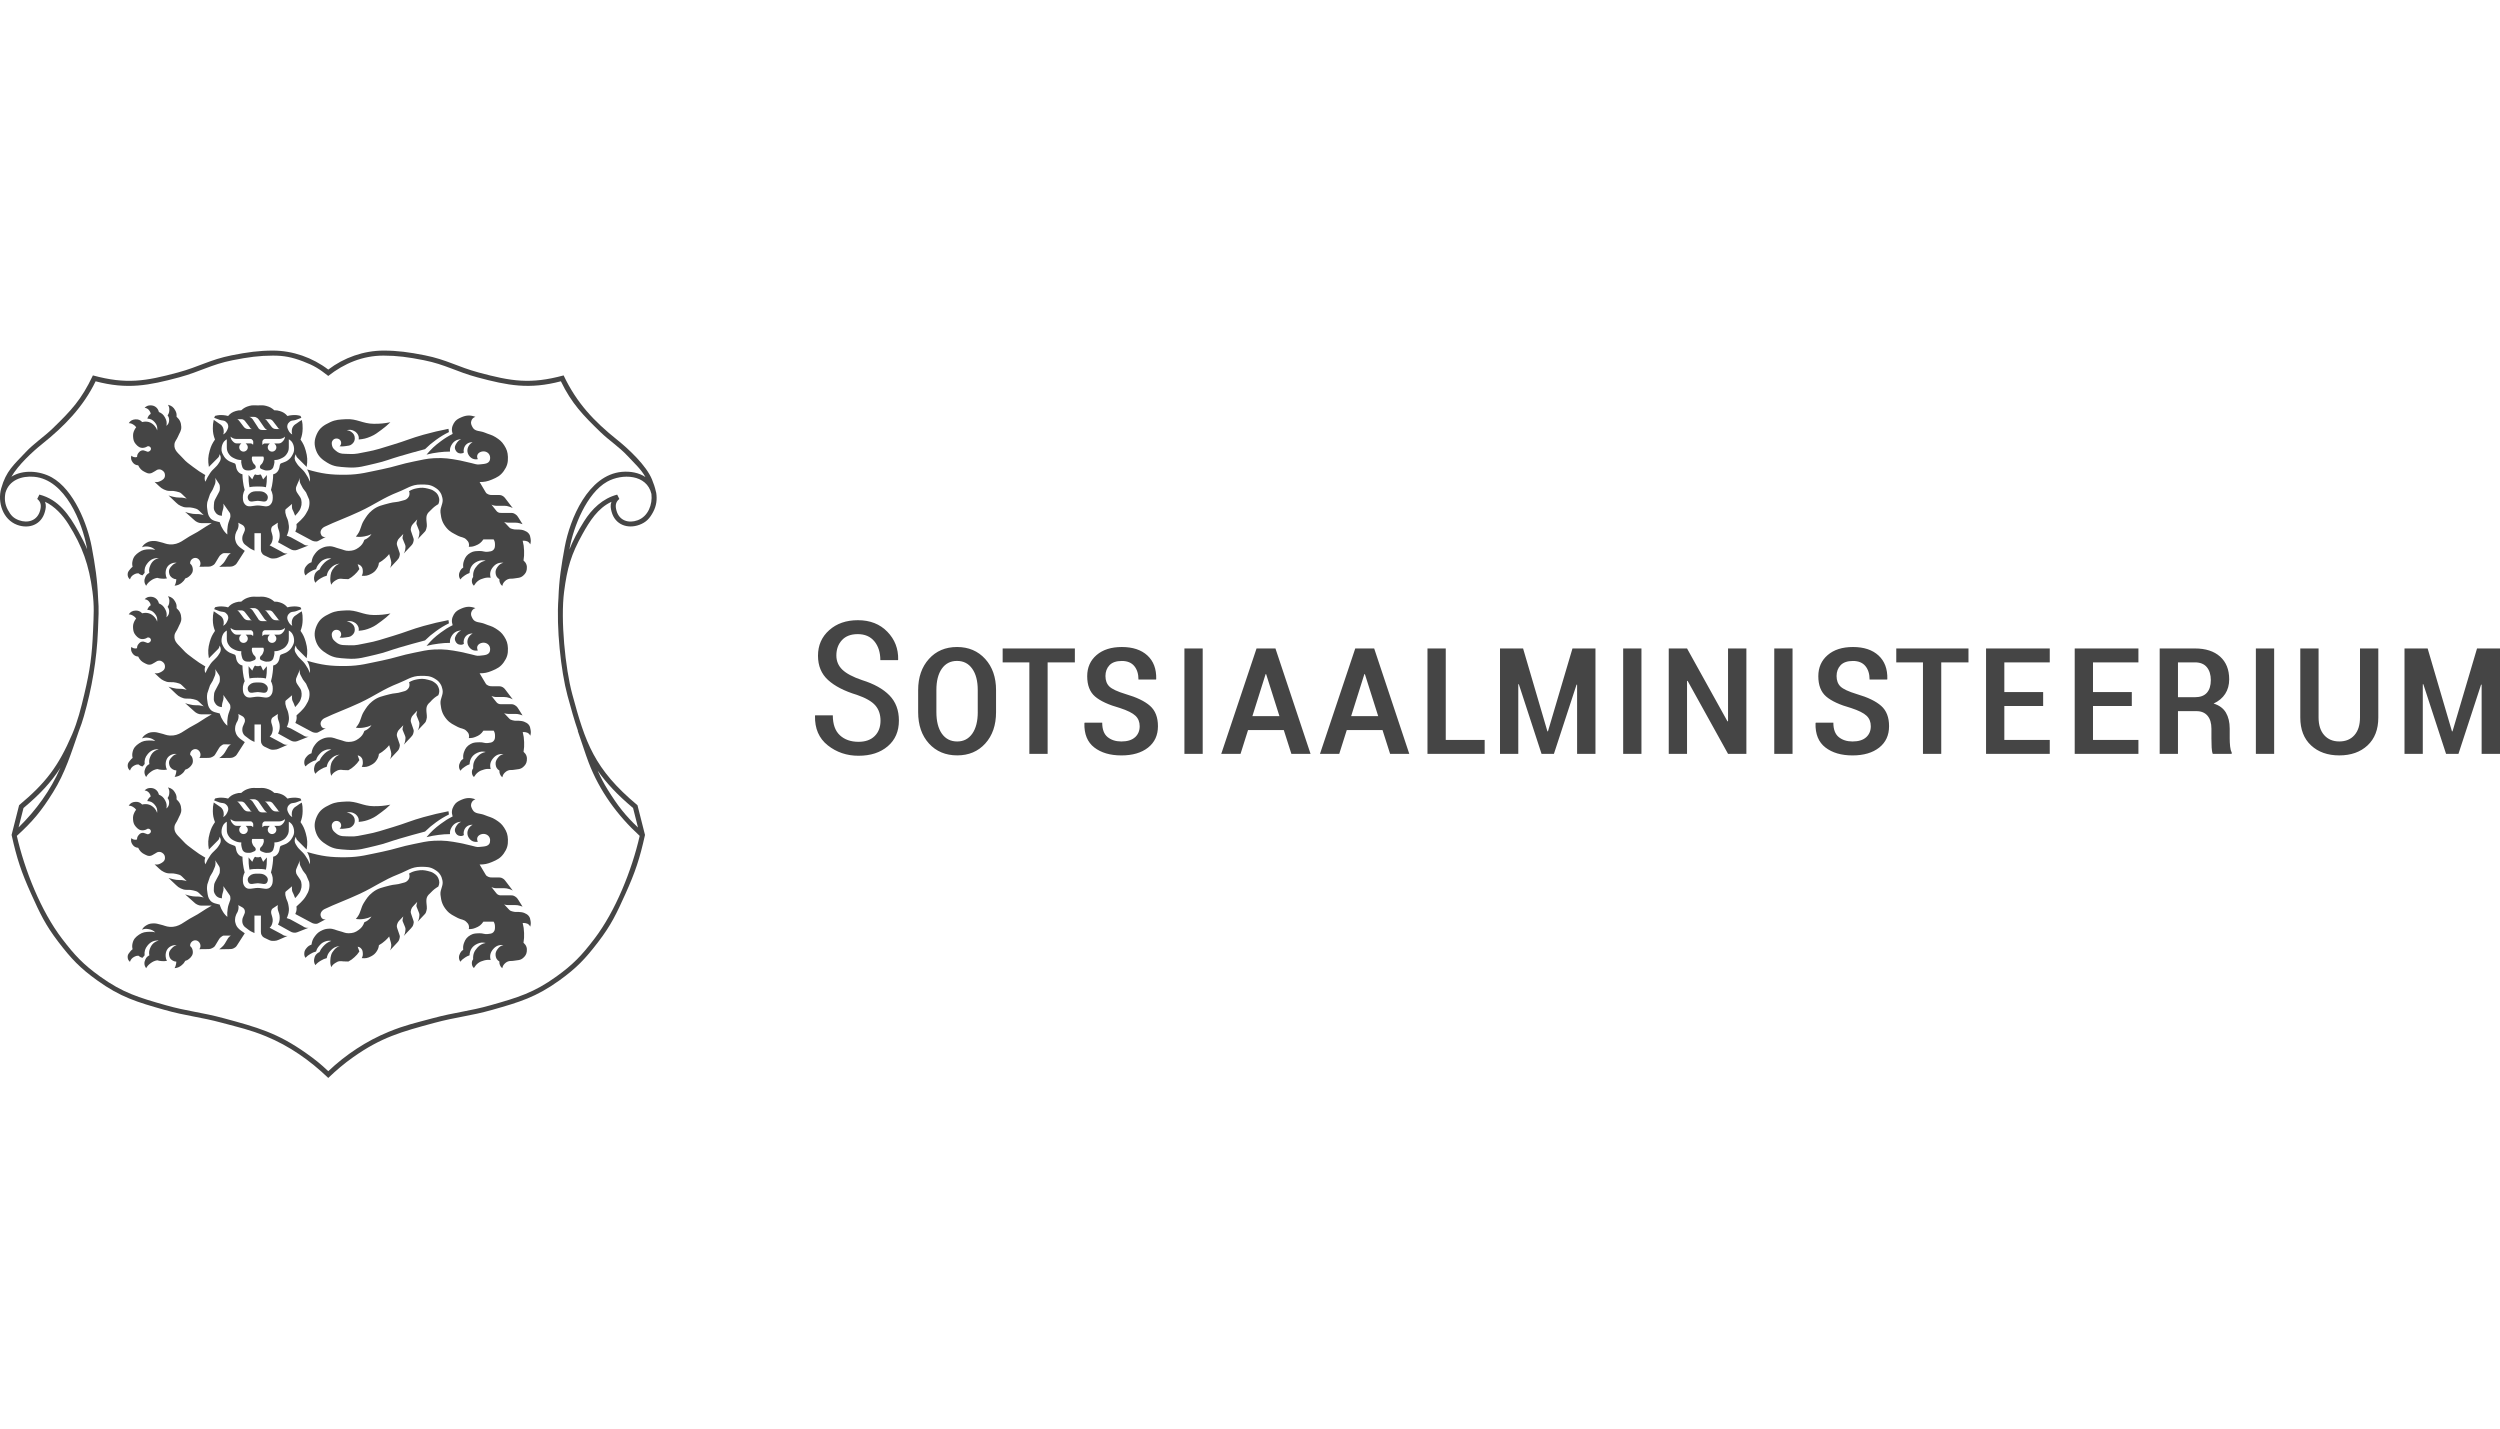 <?xml version="1.0" encoding="utf-8"?>
<!-- Generator: Adobe Illustrator 26.0.0, SVG Export Plug-In . SVG Version: 6.00 Build 0)  -->
<svg version="1.1" id="Layer_1" xmlns="http://www.w3.org/2000/svg" xmlns:xlink="http://www.w3.org/1999/xlink" x="0px" y="0px"
	 viewBox="0 0 112 64" style="enable-background:new 0 0 112 64;" xml:space="preserve">
<style type="text/css">
	.st0{fill:#1F3C88;}
	.st1{fill:#36B190;}
	.st2{fill:#F8B010;}
	.st3{fill:#FFFFFF;}
	.st4{fill:#454545;}
	.st5{clip-path:url(#SVGID_00000057149586675580806490000001233784827633097867_);}
	.st6{fill:#172057;}
	.st7{fill:#58BBEF;}
	.st8{fill-rule:evenodd;clip-rule:evenodd;fill:#FFFFFF;}
	.st9{fill:#323334;}
	.st10{fill-rule:evenodd;clip-rule:evenodd;fill:#323334;}
	.st11{fill-rule:evenodd;clip-rule:evenodd;fill:#454545;}
	.st12{fill:#EC0009;}
	.st13{fill:#F9423A;}
	.st14{fill:#FF0000;}
	.st15{fill-rule:evenodd;clip-rule:evenodd;fill:#0019AF;}
	.st16{fill:#04529C;}
	.st17{fill:#EE4035;}
	.st18{fill:#EE003B;}
	.st19{fill:#003087;}
	.st20{fill-rule:evenodd;clip-rule:evenodd;fill:#003087;}
	.st21{fill:#004B7F;}
	.st22{fill:#007B6C;}
	.st23{fill-rule:evenodd;clip-rule:evenodd;}
	.st24{clip-path:url(#SVGID_00000132064998012909760380000016602270425020573568_);}
	.st25{fill:#CCE8FF;}
	.st26{clip-path:url(#SVGID_00000077305017742823340430000010380585281525505718_);}
	.st27{fill:#990AE3;}
	.st28{fill:#EC5030;}
	.st29{fill:#004097;}
	.st30{fill:#FFF000;}
	.st31{fill:#D2D2D3;}
	.st32{fill-rule:evenodd;clip-rule:evenodd;fill:#ED1C24;}
	.st33{fill-rule:evenodd;clip-rule:evenodd;fill:#FEFEFE;}
	.st34{fill-rule:evenodd;clip-rule:evenodd;fill:#00AEEA;}
	.st35{fill:#99DF2B;}
	.st36{fill:#82BFE9;}
	.st37{fill:#4EA727;}
	.st38{fill:none;}
	.st39{fill-rule:evenodd;clip-rule:evenodd;fill:url(#SVGID_00000025440643871234484230000006394163570067172237_);}
	.st40{fill:url(#SVGID_00000109713940968661567660000014010178776473496502_);}
	.st41{fill:url(#SVGID_00000065788982421862722600000012812730172062771863_);}
	.st42{fill:#FAAF5A;}
	.st43{fill-rule:evenodd;clip-rule:evenodd;fill:url(#SVGID_00000008830012383292770520000002469957727063312531_);}
	.st44{fill:#DC8730;}
	.st45{fill:#8D4428;}
	.st46{fill:#9F5024;}
	.st47{fill:#AD5725;}
	.st48{fill:#E48E33;}
	.st49{fill:#DB7B29;}
	.st50{fill:#FFB560;}
	.st51{fill:#BC6327;}
	.st52{fill:#FFCB80;}
	.st53{fill:#FFD68E;}
	.st54{fill:#D57C3F;}
	.st55{fill:#FFCD85;}
	.st56{fill:#EFA952;}
	.st57{fill:#FDAC4A;}
	.st58{fill:#EB962A;}
	.st59{fill:#FFC378;}
	.st60{fill:#FFCE89;}
	.st61{fill:#FFD79D;}
	.st62{fill:#EEAF67;}
	.st63{fill:#BF6B29;}
	.st64{fill:#FCB664;}
	.st65{fill:#994822;}
	.st66{fill:#D47429;}
	.st67{fill:#E7944B;}
	.st68{fill:#964C25;}
	.st69{fill:#823D1E;}
	.st70{fill:#6C2B13;}
	.st71{fill:#BA6019;}
	.st72{fill:#D89050;}
	.st73{fill:#7E3717;}
	.st74{fill:#94441E;}
	.st75{fill:#DD8732;}
	.st76{fill:#FFC278;}
	.st77{fill:#EA913E;}
	.st78{fill:#C57231;}
	.st79{fill:#642813;}
	.st80{fill:#56220C;}
	.st81{fill:#F49E4D;}
	.st82{fill:#76310A;}
	.st83{fill:#994B17;}
	.st84{fill:#A35622;}
	.st85{fill:#AF6638;}
	.st86{fill:#A5572A;}
	.st87{fill:#E69646;}
	.st88{fill:#D27C3C;}
	.st89{fill:#7A2C13;}
	.st90{fill:#C27138;}
	.st91{fill:#9A4921;}
	.st92{fill:#96441E;}
	.st93{fill:#A04E14;}
	.st94{fill:#AA5A28;}
	.st95{fill:#944428;}
	.st96{fill:#FFC283;}
	.st97{fill:#AA5E33;}
	.st98{fill:#E5872B;}
	.st99{fill:#B96534;}
	.st100{fill:#F29B40;}
	.st101{fill:#B46027;}
	.st102{fill:url(#SVGID_00000090271699151888797820000009772497144850377905_);}
	.st103{fill:url(#SVGID_00000045580988856904855010000015217028940453007258_);}
	.st104{fill:url(#SVGID_00000163041461590432667350000013769703407261831836_);}
	.st105{fill:url(#SVGID_00000139274542901077741730000014325385200260551837_);}
	.st106{fill:url(#SVGID_00000172401949481210740260000010079549094476249490_);}
	.st107{fill:url(#SVGID_00000001633757891770470510000007062979470832796295_);}
	.st108{fill:url(#SVGID_00000039109661460217649030000012124600198988596629_);}
	.st109{fill:url(#SVGID_00000147191227593466408000000002887703952046760091_);}
	.st110{fill:url(#SVGID_00000083078372449339389120000012819557521056834208_);}
	.st111{fill:url(#SVGID_00000124140279384261659560000004858764631538917528_);}
	.st112{fill:url(#SVGID_00000137836121270487500380000001703487147068493739_);}
	.st113{fill:url(#SVGID_00000096753401989456885620000015277019960127329715_);}
	.st114{fill:url(#SVGID_00000033354507167452970860000012913219443669053601_);}
	.st115{fill:url(#SVGID_00000094595458595984800330000006828564027908386212_);}
	.st116{fill:url(#SVGID_00000032636007670469617260000006458783957257466291_);}
	.st117{fill:url(#SVGID_00000183214499858189843890000005526532799715733902_);}
	.st118{fill:url(#SVGID_00000171694737173245993360000015141855222858234786_);}
	.st119{fill:url(#SVGID_00000055687971940680184910000012977500080915231116_);}
	.st120{fill:url(#SVGID_00000088095465890421541330000013846995895205398695_);}
	.st121{fill:url(#SVGID_00000008865013481644254510000005947269907586151849_);}
	.st122{fill:url(#SVGID_00000170266166023256939540000004935249458451479229_);}
	.st123{fill:url(#SVGID_00000063596122023873937660000005654029461019939232_);}
	.st124{fill:url(#SVGID_00000176740462484471496420000010127886763466870964_);}
	.st125{fill:url(#SVGID_00000034071563432027299240000005735982316075723144_);}
	.st126{fill:url(#SVGID_00000164509988654477913260000005884622084538400390_);}
	.st127{fill:url(#SVGID_00000031201808626891025860000005828961171871737994_);}
	.st128{fill:url(#SVGID_00000112626492064694103180000013801837245382256295_);}
	.st129{fill:url(#SVGID_00000040570118984426133230000014212161334126506146_);}
	.st130{fill:url(#SVGID_00000107570927838848174520000009825577693173143448_);}
	.st131{fill:url(#SVGID_00000000925683678963905380000012973752825403486895_);}
	.st132{fill:url(#SVGID_00000159438372354680210320000010067386100087192986_);}
	.st133{fill:url(#SVGID_00000037652343142425673230000007732246233673517487_);}
	.st134{fill:url(#SVGID_00000134971854539865245440000017107782819876903310_);}
	.st135{fill:url(#SVGID_00000179624473070389713700000000329672886222239896_);}
	.st136{fill:url(#SVGID_00000161618931434814030110000004172958983100593598_);}
	.st137{fill:url(#SVGID_00000099622120016751901400000009668966039413895336_);}
	.st138{fill:url(#SVGID_00000183931766729155688080000011913808478427320242_);}
	.st139{fill:url(#SVGID_00000143577176102142042200000009184295595386148249_);}
	.st140{fill:#F8A943;}
	.st141{fill:#EC9C4B;}
	.st142{fill:#B43C19;}
	.st143{fill:#FF5F00;}
	.st144{fill-rule:evenodd;clip-rule:evenodd;fill:#2F313F;}
	.st145{fill:#0078D2;}
	.st146{fill:#0E0F0C;}
	.st147{fill:url(#SVGID_00000025428377852439462000000011016146633637909911_);}
	.st148{fill:url(#SVGID_00000138545358515070247100000010614922589038192817_);}
	.st149{fill:url(#SVGID_00000088813063272658660990000012610663686044668077_);}
	.st150{fill:url(#SVGID_00000160190426865373088910000007902379341940887711_);}
	.st151{fill:url(#SVGID_00000089565760311909703860000010493691545256227761_);}
	.st152{fill:#3E3C72;}
	.st153{fill:#0000EE;}
</style>
<g>
	<path class="st4" d="M108.756,29.05h-1.034v4.722h0.819v-3.117l0.024-0.004l1.018,3.121h0.556
		l1.013-3.101l0.025,0.004v3.097H112v-4.722h-1.029l-1.098,3.713h-0.025l-1.09-3.713
		L108.756,29.05z M105.728,29.05v3.091c0,0.34-0.083,0.604-0.249,0.793
		c-0.166,0.189-0.392,0.283-0.678,0.283c-0.284,0-0.51-0.095-0.677-0.283
		c-0.168-0.189-0.252-0.453-0.252-0.793v-3.091h-0.819v3.097
		c0,0.532,0.161,0.948,0.483,1.247c0.321,0.298,0.743,0.448,1.265,0.448
		c0.521,0,0.944-0.149,1.265-0.448c0.321-0.299,0.482-0.714,0.482-1.247v-3.097h-0.819
		H105.728z M101.882,29.05h-0.819v4.722h0.819V29.05L101.882,29.05z M97.573,29.674h0.758
		c0.238,0,0.417,0.072,0.535,0.215c0.118,0.144,0.179,0.336,0.179,0.579
		c0,0.247-0.059,0.435-0.177,0.568c-0.118,0.133-0.297,0.199-0.537,0.199h-0.758V29.674z
		 M98.399,31.859c0.217,0,0.382,0.069,0.499,0.207c0.116,0.137,0.174,0.331,0.174,0.58v0.426
		c0,0.141,0.003,0.279,0.01,0.413c0.007,0.135,0.024,0.232,0.051,0.288h0.847v-0.069
		c-0.035-0.057-0.059-0.146-0.071-0.268c-0.012-0.121-0.018-0.241-0.018-0.361v-0.434
		c0-0.283-0.057-0.522-0.17-0.715c-0.114-0.193-0.297-0.329-0.551-0.407
		c0.227-0.105,0.399-0.249,0.519-0.434c0.119-0.183,0.179-0.401,0.179-0.652
		c0-0.435-0.137-0.774-0.407-1.017c-0.272-0.243-0.648-0.365-1.13-0.365h-1.577v4.722h0.819
		V31.86h0.827V31.859z M95.505,31.004h-1.739v-1.33h2.035v-0.624h-2.854v4.722h2.854v-0.624
		h-2.035v-1.52h1.739V31.004L95.505,31.004z M91.533,31.004h-1.739v-1.33h2.035v-0.624
		h-2.854v4.722h2.854v-0.624h-2.035v-1.52h1.739V31.004L91.533,31.004z M88.188,29.05h-3.235
		v0.624h1.196v4.099h0.819v-4.099h1.22v-0.624H88.188z M83.605,33.028
		c-0.138,0.126-0.342,0.19-0.612,0.19c-0.251,0-0.457-0.066-0.618-0.197
		c-0.161-0.132-0.241-0.346-0.241-0.644h-0.786l-0.012,0.025
		c-0.014,0.484,0.133,0.845,0.441,1.084c0.308,0.238,0.713,0.357,1.216,0.357
		c0.5,0,0.898-0.117,1.194-0.35c0.296-0.234,0.443-0.554,0.443-0.961
		c0-0.396-0.117-0.699-0.353-0.908c-0.235-0.209-0.6-0.385-1.094-0.529
		c-0.368-0.112-0.61-0.225-0.728-0.338c-0.117-0.114-0.177-0.271-0.177-0.471
		c0-0.195,0.061-0.357,0.18-0.484c0.121-0.127,0.305-0.191,0.553-0.191
		c0.246,0,0.432,0.076,0.558,0.228c0.125,0.152,0.188,0.353,0.188,0.603h0.787
		l0.008-0.024c0.011-0.449-0.121-0.8-0.395-1.053c-0.274-0.252-0.656-0.379-1.145-0.379
		c-0.475,0-0.853,0.12-1.133,0.361c-0.279,0.24-0.419,0.556-0.419,0.947
		c0,0.403,0.116,0.705,0.35,0.908c0.234,0.202,0.608,0.375,1.121,0.518
		c0.335,0.11,0.565,0.226,0.691,0.346c0.126,0.119,0.189,0.276,0.189,0.47
		c0,0.203-0.069,0.367-0.207,0.493L83.605,33.028z M80.306,29.05h-0.819v4.722h0.819V29.05
		L80.306,29.05z M78.238,29.05h-0.822v3.259l-0.025,0.008l-1.812-3.267h-0.819v4.722h0.819
		v-3.263l0.025-0.008l1.812,3.272h0.822v-4.722V29.05z M73.537,29.05h-0.819v4.722h0.819
		V29.05L73.537,29.05z M68.234,29.05h-1.034v4.722h0.819v-3.117l0.024-0.004l1.018,3.121
		h0.555l1.014-3.101l0.024,0.004v3.097h0.823v-4.722h-1.03l-1.098,3.713h-0.025
		l-1.09-3.713L68.234,29.05z M64.77,29.05h-0.819v4.722h2.562v-0.624h-1.743V29.05
		L64.77,29.05z M61.122,30.202h0.025l0.596,1.881h-1.212l0.592-1.881H61.122z
		 M62.277,33.773h0.859l-1.573-4.722h-0.848l-1.58,4.722h0.863l0.337-1.066h1.602l0.34,1.066
		H62.277z M56.699,30.202h0.024l0.596,1.881h-1.212L56.699,30.202z M57.854,33.773h0.859
		l-1.573-4.722h-0.847l-1.581,4.722h0.864l0.336-1.066h1.602L57.854,33.773L57.854,33.773z
		 M53.881,29.05h-0.819v4.722h0.819V29.05z M50.85,33.028
		c-0.138,0.126-0.342,0.19-0.612,0.19c-0.251,0-0.457-0.066-0.618-0.197
		c-0.161-0.132-0.241-0.346-0.241-0.644h-0.786l-0.012,0.025
		c-0.013,0.484,0.134,0.845,0.442,1.084c0.308,0.238,0.713,0.357,1.216,0.357
		c0.5,0,0.898-0.117,1.194-0.35c0.296-0.234,0.443-0.554,0.443-0.961
		c0-0.396-0.118-0.699-0.353-0.908c-0.235-0.209-0.6-0.385-1.094-0.529
		c-0.368-0.112-0.61-0.225-0.728-0.338c-0.117-0.114-0.177-0.271-0.177-0.471
		c0-0.195,0.061-0.357,0.18-0.484c0.121-0.127,0.305-0.191,0.553-0.191
		c0.246,0,0.432,0.076,0.558,0.228c0.125,0.152,0.188,0.353,0.188,0.603h0.787
		l0.008-0.024c0.011-0.449-0.121-0.8-0.395-1.053c-0.274-0.252-0.656-0.379-1.145-0.379
		c-0.475,0-0.853,0.12-1.133,0.361c-0.279,0.24-0.419,0.556-0.419,0.947
		c0,0.403,0.116,0.705,0.35,0.908c0.234,0.202,0.608,0.375,1.121,0.518
		c0.335,0.11,0.565,0.226,0.691,0.346c0.126,0.119,0.189,0.276,0.189,0.47
		c0,0.203-0.069,0.367-0.207,0.493V33.028z M48.154,29.05H44.919v0.624h1.196v4.099h0.819
		v-4.099h1.22V29.05z M43.804,31.899c0,0.412-0.082,0.735-0.246,0.969
		c-0.164,0.233-0.388,0.35-0.675,0.35c-0.294,0-0.523-0.117-0.688-0.35
		c-0.164-0.234-0.245-0.557-0.245-0.969v-0.987c0-0.404,0.081-0.723,0.243-0.954
		c0.163-0.232,0.389-0.349,0.681-0.349c0.289,0,0.516,0.116,0.681,0.349
		c0.165,0.231,0.248,0.55,0.248,0.954v0.987H43.804z M44.623,30.919
		c0-0.575-0.162-1.042-0.486-1.398s-0.745-0.535-1.261-0.535
		c-0.519,0-0.939,0.178-1.26,0.535c-0.322,0.357-0.483,0.823-0.483,1.398v0.985
		c0,0.581,0.161,1.049,0.484,1.405c0.323,0.354,0.745,0.532,1.267,0.532
		c0.516,0,0.935-0.177,1.256-0.532c0.322-0.355,0.483-0.824,0.483-1.405V30.919
		L44.623,30.919z M39.185,32.976c-0.174,0.172-0.416,0.257-0.724,0.257
		c-0.343,0-0.621-0.097-0.832-0.291c-0.212-0.194-0.319-0.493-0.319-0.896h-0.79
		l-0.008,0.024c-0.013,0.568,0.177,1.007,0.57,1.32
		c0.394,0.312,0.853,0.468,1.38,0.468c0.541,0,0.977-0.142,1.31-0.426
		c0.333-0.284,0.499-0.668,0.499-1.153c0-0.46-0.141-0.835-0.422-1.124
		c-0.281-0.289-0.691-0.518-1.229-0.686c-0.411-0.14-0.705-0.296-0.883-0.468
		c-0.178-0.172-0.268-0.383-0.268-0.635c0-0.279,0.083-0.507,0.249-0.687
		c0.166-0.18,0.401-0.27,0.707-0.27c0.322,0,0.571,0.108,0.748,0.324
		c0.177,0.216,0.266,0.496,0.266,0.84h0.79l0.009-0.024
		c0.01-0.486-0.15-0.902-0.485-1.247c-0.334-0.344-0.773-0.517-1.319-0.517
		c-0.525,0-0.953,0.149-1.287,0.448c-0.334,0.298-0.501,0.679-0.501,1.144
		c0,0.451,0.15,0.813,0.45,1.087c0.3,0.274,0.731,0.496,1.293,0.666
		c0.392,0.135,0.666,0.292,0.823,0.47c0.156,0.178,0.235,0.407,0.235,0.685
		c0,0.289-0.087,0.519-0.262,0.691L39.185,32.976z"/>
	<path class="st4" d="M11.956,38.48c0.003,0.16-0.011,0.323-0.043,0.48
		c-0.123-0.032-0.241-0.032-0.367-0.032c-0.124,0-0.247,0.002-0.368,0.032
		c-0.037-0.184-0.045-0.364-0.043-0.549l0.166,0.198c0.015-0.034,0.086-0.211,0.125-0.22
		l0.009-0.004c0.047,0.025,0.059,0.022,0.111,0.022c0.053,0,0.066,0.003,0.116-0.025
		c0.044,0.018,0.07,0.106,0.088,0.144c0.014,0.03,0.028,0.061,0.038,0.084l0.167-0.198
		v0.069V38.48z"/>
	<path class="st11" d="M17.489,36.049c-0.285,0.055-0.451,0.068-0.743,0.068
		c-0.495-0.001-0.757-0.237-1.25-0.207c-0.279,0.018-0.45,0.015-0.703,0.133
		c-0.284,0.134-0.473,0.251-0.602,0.54c-0.118,0.266-0.126,0.473-0.024,0.746
		c0.1,0.263,0.282,0.403,0.491,0.53c0.309,0.191,0.527,0.184,0.889,0.213
		c0.511,0.039,0.791-0.068,1.283-0.18c0.422-0.095,0.648-0.198,1.062-0.318
		c0.447-0.131,0.7-0.201,1.15-0.321c0.18-0.175,0.29-0.268,0.494-0.416
		c0.213-0.152,0.341-0.231,0.576-0.348l-0.02-0.146
		c-0.44,0.087-0.685,0.146-1.118,0.264c-0.538,0.148-0.826,0.285-1.361,0.444
		c-0.476,0.14-0.741,0.244-1.229,0.331c-0.276,0.048-0.431,0.105-0.711,0.089
		c-0.243-0.014-0.427,0.025-0.614-0.134c-0.094-0.08-0.163-0.133-0.185-0.254
		c-0.015-0.083-0.022-0.144,0.025-0.212c0.043-0.062,0.095-0.091,0.171-0.094
		c0.095-0.002,0.173,0.046,0.205,0.137c0.025,0.082,0.005,0.157-0.061,0.211
		c0.103,0.01,0.163,0.009,0.264-0.008c0.12-0.019,0.205-0.012,0.294-0.094
		c0.083-0.073,0.122-0.144,0.123-0.255c0.001-0.13-0.055-0.219-0.16-0.291
		c-0.07-0.048-0.12-0.063-0.205-0.066c0.123-0.041,0.216-0.034,0.332,0.025
		c0.06,0.032,0.094,0.057,0.136,0.112c0.066,0.086,0.087,0.163,0.072,0.273
		c0.216-0.02,0.341-0.051,0.54-0.134c0.203-0.087,0.3-0.171,0.478-0.301
		c0.165-0.121,0.253-0.196,0.401-0.338V36.049z"/>
	<path class="st11" d="M11.549,39.14c-0.146,0-0.252,0-0.359,0.098
		c-0.029,0.025-0.048,0.041-0.066,0.074c-0.038,0.071-0.032,0.134,0.001,0.207
		c0.069,0.15,0.257,0.05,0.424,0.05c0.166,0,0.353,0.1,0.424-0.05
		c0.032-0.073,0.038-0.137,0-0.207c-0.019-0.033-0.037-0.05-0.065-0.074
		c-0.109-0.098-0.215-0.098-0.358-0.098H11.549z"/>
	<path class="st11" d="M19.316,39.971c-0.088,0.091-0.162,0.136-0.199,0.257
		c-0.025,0.082-0.012,0.219-0.012,0.219l0.016,0.168c0.007,0.073,0.003,0.117-0.017,0.187
		c-0.017,0.063-0.027,0.103-0.072,0.15l-0.321,0.341
		c0.04-0.071,0.056-0.116,0.068-0.196c0.012-0.079,0.021-0.13-0.009-0.205
		l-0.106-0.268c-0.018-0.044-0.004-0.074,0.003-0.12
		c0.005-0.038,0.009-0.052,0.024-0.099l-0.18,0.192
		c-0.044,0.048-0.068,0.08-0.089,0.144c-0.021,0.069-0.03,0.116-0.008,0.184
		l0.111,0.33c0.019,0.057,0.009,0.093-0.005,0.152
		c-0.021,0.082-0.052,0.123-0.11,0.184l-0.321,0.339
		c0.041-0.069,0.055-0.114,0.067-0.194c0.012-0.08,0.021-0.132-0.01-0.207l-0.104-0.252
		c-0.018-0.045-0.004-0.075,0.002-0.123c0.006-0.039,0.009-0.053,0.024-0.098
		l-0.18,0.186c-0.045,0.048-0.068,0.082-0.088,0.144
		c-0.023,0.068-0.03,0.118-0.008,0.187l0.111,0.327c0.019,0.057,0.008,0.095-0.006,0.152
		c-0.021,0.082-0.051,0.125-0.11,0.186L17.469,42.578c0.03-0.055,0.042-0.087,0.052-0.148
		c0.013-0.074,0.013-0.123-0.008-0.195l-0.078-0.28
		c-0.064,0.078-0.105,0.12-0.181,0.189c-0.101,0.089-0.162,0.134-0.279,0.202
		c-0.012,0.107-0.035,0.171-0.093,0.264c-0.072,0.114-0.138,0.169-0.255,0.232
		c-0.147,0.08-0.256,0.1-0.421,0.082c0.043-0.08,0.055-0.138,0.047-0.23
		c-0.007-0.08-0.016-0.136-0.071-0.196c-0.046-0.052-0.089-0.074-0.159-0.084
		c0.014,0.037,0.021,0.057,0.035,0.094c0.017,0.045,0.025,0.072,0.042,0.118
		c-0.074,0.112-0.124,0.169-0.221,0.257c-0.097,0.089-0.157,0.132-0.271,0.193
		c-0.086-0.002-0.136-0.004-0.222-0.006c-0.066-0.004-0.105-0.018-0.171-0.01
		c-0.078,0.012-0.119,0.034-0.187,0.078c-0.089,0.055-0.135,0.1-0.191,0.191
		c-0.034-0.112-0.044-0.177-0.039-0.294c0.009-0.198,0.041-0.33,0.171-0.478
		c0.077-0.089,0.136-0.132,0.246-0.177c-0.187,0.025-0.3,0.086-0.426,0.23
		c-0.089,0.103-0.125,0.18-0.152,0.314c-0.101,0.027-0.157,0.05-0.246,0.103
		c-0.116,0.066-0.177,0.114-0.264,0.211c-0.061-0.107-0.074-0.193-0.043-0.314
		c0.02-0.084,0.046-0.134,0.11-0.195c0.04-0.039,0.068-0.055,0.12-0.078
		c0.045-0.1,0.079-0.155,0.152-0.237c0.118-0.134,0.209-0.2,0.376-0.264
		c-0.12-0.016-0.196-0.004-0.308,0.041c-0.109,0.047-0.162,0.098-0.239,0.189
		c-0.071,0.084-0.103,0.141-0.134,0.246c-0.105,0.03-0.164,0.054-0.257,0.111
		c-0.093,0.055-0.143,0.093-0.22,0.173c-0.046-0.074-0.057-0.129-0.051-0.216
		c0.007-0.098,0.044-0.155,0.107-0.23c0.066-0.077,0.12-0.112,0.216-0.146
		c0.023-0.162,0.061-0.257,0.161-0.388c0.098-0.128,0.176-0.191,0.323-0.257
		c0.114-0.051,0.187-0.064,0.311-0.069c0.185-0.007,0.283,0.066,0.463,0.109
		c0.16,0.036,0.245,0.1,0.409,0.096c0.181-0.004,0.296-0.036,0.442-0.146
		c0.137-0.1,0.202-0.189,0.259-0.348c0.069-0.027,0.107-0.047,0.166-0.093
		c0.068-0.053,0.103-0.091,0.152-0.162c-0.119,0.055-0.192,0.08-0.323,0.103
		c-0.145,0.025-0.231,0.025-0.376,0.006c0.031-0.039,0.048-0.059,0.078-0.1
		c0.155-0.219,0.139-0.398,0.28-0.623c0.122-0.191,0.191-0.307,0.367-0.45
		c0.254-0.21,0.464-0.237,0.782-0.324c0.206-0.057,0.334-0.034,0.537-0.102
		c0.105-0.036,0.186-0.029,0.263-0.111c0.054-0.055,0.084-0.098,0.094-0.176
		c0.008-0.059,0.003-0.095-0.019-0.147c0.133-0.078,0.217-0.107,0.367-0.134
		c0.183-0.032,0.297-0.027,0.478,0.018c0.11,0.027,0.179,0.043,0.272,0.107
		c0.095,0.065,0.15,0.116,0.196,0.22c0.057,0.132,0.057,0.237,0,0.369
		c-0.138,0.083-0.212,0.139-0.323,0.255H19.316z"/>
	<path class="st11" d="M23.769,41.258c-0.014-0.093-0.025-0.15-0.082-0.223
		c-0.059-0.074-0.139-0.107-0.202-0.136c-0.06-0.027-0.184-0.044-0.25-0.044h-0.077
		c-0.072,0-0.114,0.002-0.182-0.018c-0.067-0.018-0.111-0.027-0.159-0.075l-0.233-0.248
		c0.032,0.015,0.056,0.021,0.093,0.027c0.032,0.005,0.051,0.007,0.082,0.007h0.334
		c0.073,0,0.115,0.009,0.186,0.027c0.052,0.012,0.08,0.021,0.131,0.042l-0.178-0.284
		c-0.042-0.067-0.067-0.107-0.131-0.153c-0.065-0.045-0.112-0.068-0.193-0.068h-0.416
		c-0.068,0-0.113,0.004-0.174-0.027c-0.059-0.029-0.078-0.066-0.12-0.116l-0.182-0.23
		c0.041,0.023,0.068,0.03,0.112,0.041c0.038,0.006,0.06,0.012,0.098,0.012h0.365
		c0.089,0,0.14,0.014,0.224,0.038c0.062,0.021,0.097,0.034,0.156,0.066l-0.338-0.443
		c-0.036-0.045-0.059-0.071-0.108-0.098c-0.057-0.033-0.097-0.045-0.162-0.045H22.039
		c-0.063,0-0.102-0.002-0.159-0.027c-0.059-0.027-0.094-0.047-0.125-0.102l-0.268-0.45
		c0.218-0.003,0.348-0.027,0.55-0.112c0.235-0.098,0.382-0.173,0.53-0.379
		c0.149-0.209,0.197-0.376,0.188-0.633c-0.009-0.216-0.053-0.346-0.17-0.528
		c-0.111-0.172-0.21-0.247-0.382-0.357c-0.171-0.112-0.296-0.124-0.485-0.205
		c-0.215-0.094-0.439-0.037-0.549-0.244c-0.051-0.096-0.089-0.171-0.056-0.275
		c0.032-0.098,0.089-0.155,0.186-0.189c-0.23-0.082-0.403-0.077-0.628,0.021
		c-0.156,0.069-0.257,0.123-0.342,0.271c-0.093,0.162-0.108,0.298-0.051,0.475
		c-0.219,0.112-0.337,0.187-0.535,0.333c-0.273,0.203-0.416,0.336-0.635,0.595
		c0.211-0.052,0.334-0.074,0.549-0.102c0.195-0.025,0.306-0.032,0.503-0.034
		c-0.009-0.111,0.006-0.182,0.059-0.281c0.096-0.178,0.242-0.268,0.445-0.272
		c-0.089,0.034-0.136,0.073-0.192,0.15c-0.073,0.104-0.123,0.2-0.074,0.319
		c0.043,0.102,0.118,0.162,0.23,0.168c0.061,0.004,0.101-0.007,0.153-0.042
		c-0.016-0.068-0.015-0.111,0.002-0.179c0.047-0.182,0.204-0.294,0.391-0.28
		c-0.059,0.028-0.088,0.053-0.13,0.103c-0.127,0.148-0.142,0.343-0.026,0.5
		c0.097,0.132,0.23,0.184,0.391,0.154c-0.025-0.042-0.033-0.071-0.034-0.12
		c-0-0.143,0.146-0.23,0.291-0.23c0.154,0.003,0.284,0.114,0.291,0.268
		c0.015,0.312-0.251,0.289-0.47,0.316c-0.141,0.021-0.221-0.029-0.361-0.057
		c-0.203-0.039-0.312-0.082-0.516-0.118c-0.446-0.083-0.706-0.125-1.159-0.102
		c-0.355,0.017-0.551,0.077-0.9,0.144c-0.564,0.108-0.868,0.235-1.431,0.35
		c-0.628,0.125-0.984,0.239-1.624,0.245c-0.685,0.009-1.082-0.045-1.738-0.236
		c0.071,0.125,0.098,0.207,0.12,0.348c0.012,0.08,0.011,0.126,0.011,0.205
		c-0.066-0.162-0.116-0.249-0.213-0.391c-0.13-0.194-0.273-0.251-0.392-0.452
		c-0.027-0.049-0.052-0.074-0.068-0.128c-0.016-0.057-0.021-0.094-0.007-0.152
		c0.01-0.046,0.022-0.073,0.051-0.111c0,0.043,0.006,0.068,0.025,0.104
		c0.015,0.025,0.023,0.039,0.044,0.058l0.409,0.409c0.046-0.282,0.037-0.458-0.041-0.733
		c-0.059-0.205-0.111-0.318-0.232-0.494c0.067-0.183,0.089-0.296,0.094-0.494
		c0.003-0.15-0.005-0.236-0.04-0.382c-0.089,0.053-0.139,0.086-0.223,0.148
		c-0.057,0.043-0.099,0.057-0.142,0.114c-0.05,0.065-0.068,0.114-0.08,0.196
		c-0.009,0.075-0.004,0.12,0.018,0.191c-0.084-0.05-0.127-0.099-0.171-0.187
		c-0.041-0.084-0.068-0.145-0.043-0.237c0.02-0.068,0.049-0.103,0.103-0.148
		c0.084-0.073,0.166-0.045,0.27-0.079c0.098-0.033,0.152-0.054,0.248-0.093
		c-0.004-0.019-0.009-0.03-0.016-0.048c-0.009-0.015-0.015-0.026-0.027-0.041
		c-0.141-0.036-0.228-0.044-0.375-0.031c-0.081,0.007-0.126,0.015-0.203,0.036
		c-0.105-0.118-0.19-0.173-0.341-0.22c-0.093-0.03-0.15-0.036-0.246-0.034
		c-0.123-0.107-0.21-0.154-0.367-0.198c-0.142-0.038-0.23-0.021-0.375-0.021
		c-0.148,0-0.235-0.017-0.377,0.021c-0.156,0.044-0.244,0.091-0.365,0.198
		c-0.097-0.002-0.154,0.004-0.248,0.034c-0.15,0.047-0.237,0.103-0.34,0.22
		c-0.079-0.021-0.124-0.029-0.204-0.036c-0.147-0.013-0.234-0.005-0.376,0.031
		c-0.009,0.014-0.014,0.023-0.023,0.038c-0.009,0.02-0.014,0.03-0.02,0.051
		c0.095,0.04,0.15,0.06,0.248,0.093c0.104,0.034,0.187,0.006,0.27,0.079
		c0.055,0.045,0.084,0.08,0.103,0.148c0.025,0.091-0.003,0.152-0.044,0.237
		c-0.044,0.088-0.085,0.137-0.171,0.187c0.024-0.071,0.028-0.116,0.018-0.191
		c-0.011-0.082-0.03-0.131-0.08-0.196c-0.043-0.057-0.085-0.071-0.141-0.114
		c-0.084-0.062-0.134-0.095-0.223-0.152c-0.033,0.147-0.043,0.235-0.041,0.386
		c0.004,0.197,0.027,0.31,0.096,0.494c-0.123,0.176-0.176,0.289-0.235,0.494
		c-0.077,0.275-0.086,0.451-0.038,0.733l0.407-0.409c0.02-0.019,0.03-0.033,0.043-0.058
		c0.018-0.036,0.025-0.061,0.025-0.104c0.029,0.038,0.041,0.065,0.051,0.111
		c0.012,0.059,0.008,0.095-0.008,0.152c-0.017,0.054-0.04,0.079-0.069,0.128
		c-0.118,0.201-0.262,0.258-0.391,0.452c-0.098,0.143-0.146,0.232-0.214,0.391
		c-0.025-0.055-0.033-0.091-0.034-0.152c0-0.059,0.007-0.093,0.029-0.146
		c-0.217-0.125-0.338-0.205-0.538-0.357c-0.191-0.146-0.312-0.22-0.469-0.399
		c-0.187-0.214-0.406-0.34-0.375-0.621c0.016-0.146,0.102-0.205,0.156-0.341
		c0.068-0.168,0.159-0.26,0.15-0.441c-0.008-0.196-0.069-0.323-0.212-0.454
		c0.01-0.113-0.004-0.186-0.061-0.289c-0.075-0.139-0.168-0.209-0.324-0.246
		c0.053,0.088,0.068,0.152,0.06,0.255c-0.005,0.091-0.026,0.146-0.076,0.221
		c0.053,0.072,0.071,0.132,0.068,0.222c-0.004,0.105-0.039,0.176-0.12,0.247
		c0.025-0.143,0.009-0.238-0.059-0.366c-0.071-0.13-0.143-0.198-0.279-0.255
		c-0.041-0.182-0.189-0.3-0.376-0.298c-0.112,0.001-0.184,0.032-0.264,0.11
		c0.099,0.013,0.164,0.053,0.22,0.135c0.032,0.048,0.046,0.082,0.053,0.137
		c-0.039,0.025-0.057,0.044-0.086,0.078c-0.034,0.043-0.05,0.073-0.068,0.127
		c0.145,0.006,0.238,0.052,0.331,0.162c0.099,0.114,0.13,0.219,0.112,0.366
		c-0.03-0.087-0.057-0.136-0.118-0.205c-0.152-0.166-0.335-0.22-0.554-0.169
		c-0.088-0.093-0.179-0.129-0.306-0.12c-0.133,0.009-0.223,0.059-0.297,0.171
		c0.086,0.004,0.139,0.02,0.211,0.068c0.057,0.034,0.084,0.062,0.123,0.116
		c-0.036,0.043-0.054,0.07-0.079,0.122c-0.053,0.109-0.068,0.185-0.06,0.306
		c0.009,0.134,0.032,0.222,0.118,0.323c0.093,0.11,0.182,0.177,0.324,0.171
		c0.046-0.003,0.074-0.011,0.119-0.025c0.05-0.015,0.075-0.054,0.127-0.049
		c0.127,0.015,0.171,0.186,0,0.245c-0.045,0.015-0.073-0.015-0.119-0.025
		c-0.059-0.014-0.088-0.041-0.146-0.034c-0.078,0.006-0.123,0.042-0.173,0.102
		c-0.053,0.062-0.071,0.114-0.072,0.196c-0.058,0.017-0.097,0.017-0.154,0
		C5.944,37.595,5.919,37.58,5.884,37.548c-0.029,0.11-0.013,0.196,0.053,0.29
		c0.066,0.093,0.141,0.135,0.254,0.143c0.073,0.152,0.155,0.233,0.308,0.305
		c0.074,0.036,0.12,0.062,0.203,0.06c0.102-0.003,0.148-0.06,0.239-0.103
		c0.061-0.027,0.087-0.068,0.154-0.075c0.072-0.009,0.119,0.003,0.177,0.041
		c0.084,0.057,0.122,0.13,0.119,0.23c-0.003,0.13-0.098,0.198-0.216,0.255
		c-0.089,0.04-0.154,0.049-0.25,0.029l0.211,0.198c0.073,0.066,0.118,0.102,0.207,0.144
		c0.093,0.043,0.155,0.063,0.257,0.063l0.04-0c0.101,0,0.159,0,0.255,0.025
		c0.105,0.025,0.176,0.034,0.25,0.109l0.22,0.214c-0.055-0.021-0.089-0.028-0.148-0.036
		c-0.048-0.01-0.075-0.014-0.123-0.014H8.042c-0.111,0-0.175-0.011-0.285-0.036
		c-0.084-0.019-0.129-0.032-0.209-0.059l0.346,0.327c0.071,0.068,0.116,0.103,0.205,0.144
		c0.095,0.042,0.154,0.063,0.257,0.063h0.041c0.1,0,0.159,0,0.258,0.025
		c0.102,0.025,0.173,0.036,0.25,0.109l0.223,0.214c-0.055-0.021-0.089-0.028-0.148-0.036
		c-0.048-0.009-0.075-0.012-0.123-0.012H8.787c-0.111,0-0.175-0.014-0.284-0.036
		c-0.084-0.021-0.13-0.032-0.21-0.062l0.4,0.357c0.051,0.046,0.08,0.073,0.141,0.101
		c0.066,0.029,0.107,0.045,0.178,0.045h0.475c-0.403,0.222-0.51,0.338-0.863,0.519
		c-0.385,0.197-0.589,0.462-1.022,0.434c-0.167-0.011-0.252-0.068-0.416-0.103
		c-0.107-0.023-0.166-0.05-0.273-0.052c-0.143,0-0.235,0.011-0.357,0.086
		c-0.093,0.057-0.14,0.103-0.196,0.196c0.109-0.039,0.181-0.046,0.297-0.025
		c0.127,0.021,0.201,0.057,0.298,0.143c-0.096-0.021-0.15-0.028-0.249-0.025
		c-0.192,0.005-0.317,0.021-0.475,0.128c-0.154,0.107-0.248,0.2-0.291,0.384
		c-0.024,0.103-0.024,0.168,0,0.271c-0.048,0.036-0.073,0.061-0.11,0.109
		c-0.061,0.078-0.109,0.125-0.111,0.223c-0.002,0.1,0.027,0.168,0.103,0.232
		c0.036-0.107,0.089-0.168,0.187-0.223c0.066-0.036,0.111-0.05,0.189-0.053
		c0.027,0.023,0.043,0.034,0.075,0.053c0.041,0.023,0.065,0.032,0.111,0.043l0.094-0.111
		c-0.016-0.18,0.021-0.303,0.136-0.444c0.136-0.163,0.289-0.232,0.502-0.22
		c-0.198,0.054-0.316,0.159-0.392,0.348c-0.047,0.116-0.055,0.193-0.034,0.317
		c-0.089,0.045-0.134,0.093-0.177,0.181c-0.066,0.141-0.057,0.268,0.032,0.396
		c0.057-0.099,0.104-0.15,0.195-0.22c0.104-0.077,0.177-0.112,0.305-0.136
		c0.066,0.02,0.104,0.027,0.173,0.034c0.102,0.011,0.162,0.009,0.262-0.01
		c-0.042-0.074-0.055-0.125-0.06-0.211c-0.009-0.21,0.081-0.384,0.273-0.46
		c0.082-0.031,0.135-0.038,0.221-0.025c-0.089,0.023-0.139,0.053-0.202,0.118
		c-0.101,0.1-0.162,0.193-0.137,0.332c0.018,0.106,0.061,0.173,0.152,0.23
		c0.059,0.036,0.101,0.05,0.171,0.053c-0.001,0.055-0.005,0.084-0.018,0.136
		c-0.014,0.063-0.027,0.097-0.059,0.157c0.136-0.015,0.219-0.05,0.323-0.137
		c0.074-0.061,0.11-0.106,0.154-0.191c0.071-0.018,0.112-0.039,0.17-0.087
		c0.12-0.097,0.191-0.207,0.166-0.361c-0.014-0.095-0.044-0.152-0.116-0.216
		c-0.014-0.134,0.095-0.255,0.23-0.257c0.142,0,0.25,0.143,0.23,0.284
		c-0.007,0.048-0.018,0.074-0.047,0.114l0.414-0.005
		c0.063-0.002,0.102-0.011,0.159-0.041c0.066-0.032,0.102-0.059,0.139-0.12l0.166-0.275
		c0.03-0.051,0.053-0.077,0.103-0.112c0.045-0.034,0.074-0.059,0.132-0.057l0.298,0.003
		c-0.034,0.02-0.053,0.034-0.081,0.063c-0.023,0.025-0.038,0.038-0.056,0.071
		l-0.134,0.225c-0.042,0.071-0.077,0.102-0.136,0.157
		c-0.042,0.041-0.069,0.061-0.116,0.095l0.494-0.009c0.066,0,0.104-0.009,0.162-0.038
		c0.063-0.032,0.101-0.062,0.139-0.123l0.351-0.546c-0.076-0.066-0.323-0.186-0.396-0.391
		c-0.032-0.087-0.044-0.141-0.039-0.235c0.002-0.077,0.016-0.12,0.044-0.196
		c0.025-0.073,0.061-0.102,0.084-0.175c0.018-0.057,0.027-0.089,0.029-0.148
		c0-0.044-0.002-0.073-0.014-0.118l0.181,0.1c0.042,0.024,0.065,0.044,0.09,0.087
		c0.025,0.046,0.03,0.078,0.027,0.128c-0.003,0.053-0.026,0.077-0.041,0.127
		c-0.029,0.082-0.064,0.12-0.073,0.207c-0.008,0.084-0.006,0.141,0.03,0.22
		c0.044,0.101,0.114,0.131,0.2,0.201c0.109,0.088,0.182,0.129,0.312,0.183V41.02h0.289
		v0.722c0,0.066,0.007,0.107,0.042,0.162c0.027,0.049,0.052,0.076,0.102,0.102l0.231,0.111
		c0.082,0.038,0.14,0.038,0.23,0.034c0.073-0.004,0.114-0.015,0.18-0.043l0.414-0.18
		c-0.053,0.006-0.084,0.004-0.137-0.009c-0.057-0.014-0.082-0.042-0.135-0.071
		l-0.536-0.286c0.064-0.053,0.093-0.11,0.118-0.194c0.023-0.071,0.023-0.116,0.019-0.191
		c-0.007-0.073-0.028-0.109-0.044-0.18c-0.011-0.044-0.025-0.066-0.025-0.109
		c-0.003-0.045,0-0.071,0.015-0.112c0.015-0.033,0.023-0.057,0.054-0.077l0.23-0.152
		c-0.006,0.039-0.009,0.061-0.009,0.103c0,0.05,0.007,0.077,0.017,0.127
		c0.013,0.061,0.036,0.09,0.051,0.152c0.016,0.066,0.025,0.105,0.025,0.171
		c0.002,0.129-0.019,0.207-0.076,0.322l0.554,0.308c0.055,0.029,0.089,0.048,0.153,0.053
		c0.061,0.006,0.097,0.004,0.154-0.018l0.51-0.201
		c-0.054,0.009-0.087,0.006-0.137-0.007c-0.059-0.015-0.084-0.041-0.136-0.071
		l-0.528-0.289c-0.032-0.018-0.052-0.023-0.085-0.033
		c-0.036-0.014-0.057-0.024-0.095-0.034c0.025-0.039,0.03-0.061,0.044-0.103
		c0.02-0.059,0.032-0.093,0.043-0.154c0.025-0.139,0.009-0.226-0.018-0.365
		c-0.025-0.145-0.093-0.211-0.116-0.357c-0.014-0.041-0.018-0.066-0.015-0.109
		c0-0.044-0.007-0.078,0.025-0.104l0.278-0.233c-0.007,0.042-0.01,0.066-0.007,0.11
		c0,0.034,0,0.053,0.007,0.086c0.014,0.066,0.043,0.098,0.068,0.162
		c0.027,0.066,0.043,0.104,0.068,0.173c0.045-0.043,0.07-0.07,0.11-0.123
		c0.069-0.086,0.11-0.139,0.144-0.245c0.03-0.087,0.039-0.141,0.035-0.233
		c-0.007-0.095-0.015-0.154-0.066-0.234l-0.137-0.203c-0.033-0.05-0.045-0.088-0.049-0.147
		c-0.007-0.081,0.016-0.125,0.049-0.201l0.137-0.317
		c-0.018,0.057-0.023,0.095-0.016,0.155c0.006,0.043,0.012,0.071,0.032,0.109l0.109,0.207
		l0.141,0.184l0.139,0.321c0.02,0.116,0.02,0.186,0,0.302
		c-0.028,0.144-0.075,0.216-0.15,0.344c-0.123,0.207-0.343,0.38-0.418,0.455
		c0,0,0.008,0.059,0.007,0.098c-0.003,0.095-0.021,0.15-0.059,0.239l0.714,0.382
		c0.057,0.03,0.091,0.048,0.154,0.055c0.06,0.004,0.102,0.009,0.156-0.021l0.349-0.186
		c-0.051,0.017-0.089,0.015-0.137-0.009c-0.054-0.025-0.073-0.064-0.093-0.119
		c-0.05-0.134,0.052-0.266,0.169-0.323c0.477-0.23,0.975-0.403,1.584-0.687
		c0.684-0.321,1.025-0.598,1.728-0.876c0.38-0.147,0.583-0.33,0.992-0.33
		c0.253,0,0.423-0.004,0.638,0.132c0.104,0.067,0.165,0.11,0.233,0.212
		c0.061,0.091,0.078,0.152,0.103,0.257c0.059,0.252-0.112,0.4-0.086,0.655
		c0.032,0.289,0.087,0.469,0.273,0.69c0.155,0.184,0.297,0.234,0.508,0.35
		c0.142,0.075,0.264,0.054,0.377,0.171c0.053,0.053,0.089,0.087,0.11,0.162
		c0.017,0.059,0.017,0.101,0,0.161c0.118,0.002,0.188-0.009,0.297-0.053
		c0.166-0.063,0.258-0.133,0.357-0.279l0.459-0c0.045,0.077,0.059,0.13,0.06,0.219
		c0.001,0.1,0,0.175-0.068,0.25c-0.071,0.075-0.148,0.068-0.249,0.084
		c-0.141,0.023-0.223-0.038-0.367-0.034c-0.16,0.007-0.264-0.002-0.406,0.078
		c-0.159,0.089-0.236,0.186-0.298,0.357c-0.039,0.113-0.047,0.186-0.033,0.304
		c-0.065,0.044-0.098,0.078-0.136,0.146c-0.074,0.134-0.074,0.257,0,0.391
		c0.073-0.084,0.12-0.128,0.213-0.186c0.075-0.05,0.12-0.073,0.204-0.102
		c0.011-0.246,0.133-0.421,0.357-0.519c0.132-0.057,0.226-0.066,0.367-0.034
		c-0.164,0.034-0.261,0.088-0.374,0.211c-0.146,0.159-0.2,0.305-0.188,0.52
		c-0.047,0.063-0.061,0.116-0.057,0.194c0.006,0.087,0.03,0.139,0.091,0.198
		c0.116-0.191,0.243-0.287,0.46-0.341c0.109-0.027,0.177-0.032,0.29-0.018
		c-0.049-0.182-0.018-0.327,0.102-0.475c0.126-0.155,0.273-0.216,0.47-0.196
		c-0.117,0.034-0.185,0.08-0.258,0.177c-0.067,0.093-0.103,0.166-0.093,0.282
		c0.011,0.127,0.062,0.211,0.171,0.279c-0.004,0.063,0.001,0.104,0.025,0.162
		c0.027,0.063,0.052,0.098,0.105,0.139c0.018-0.089,0.045-0.141,0.109-0.207
		c0.045-0.046,0.077-0.066,0.135-0.093c0.096-0.041,0.162-0.014,0.265-0.034
		c0.171-0.031,0.296-0.011,0.425-0.127c0.095-0.084,0.145-0.157,0.163-0.285
		c0.024-0.163-0.023-0.286-0.147-0.396c0.026-0.168,0.032-0.264,0.026-0.435
		c-0.006-0.177-0.021-0.277-0.063-0.45h0.054c0.054,0,0.066,0.007,0.137,0.025
		c0.052,0.011,0.113,0.068,0.149,0.139c0.026-0.096,0.029-0.157,0.014-0.255L23.769,41.258
		z M12.768,36.693c-0.005,0.075-0.03,0.134-0.087,0.198
		c-0.061,0.068-0.112,0.107-0.193,0.107h-0.202c0.052,0.052,0.095,0.092,0.095,0.175
		c0,0.107-0.087,0.193-0.193,0.193c-0.107,0-0.193-0.087-0.193-0.193
		c0-0.055,0.023-0.104,0.059-0.139l0.036-0.036h-0.22c-0.05,0-0.08,0.027-0.118,0.066
		V37.01c0-0.034-0.003-0.063,0-0.09c0.004-0.057,0.057-0.122,0.118-0.122h0.646
		c0.089,0,0.189-0.041,0.253-0.104L12.768,36.693z M12.07,35.91
		c0.035,0,0.056,0.009,0.086,0.026c0.03,0.017,0.045,0.03,0.068,0.06l0.21,0.27
		c0.015,0.02,0.018,0.036,0.033,0.053c0.024,0.02,0.04,0.028,0.069,0.034h-0.17
		c-0.051,0-0.082-0.009-0.129-0.034c-0.043-0.026-0.061-0.053-0.093-0.093l-0.169-0.223
		c-0.015-0.02-0.022-0.032-0.04-0.05c-0.023-0.021-0.037-0.029-0.062-0.043H12.07z
		 M11.388,35.807c0.049,0,0.08,0.016,0.123,0.044c0.036,0.022,0.057,0.04,0.082,0.077
		l0.248,0.357c0.016,0.021,0.025,0.032,0.044,0.05c0.03,0.029,0.05,0.044,0.086,0.061
		h-0.227c-0.053,0-0.088-0.011-0.13-0.043c-0.033-0.025-0.042-0.05-0.063-0.087
		L11.345,35.953c-0.02-0.032-0.032-0.05-0.06-0.077
		c-0.038-0.034-0.065-0.051-0.114-0.069h0.217H11.388z M10.823,35.91
		c0.034,0,0.055,0.009,0.084,0.026c0.032,0.017,0.048,0.03,0.069,0.06l0.211,0.27
		c0.014,0.02,0.016,0.036,0.034,0.053c0.021,0.02,0.039,0.028,0.068,0.034h-0.169
		c-0.053,0-0.084-0.009-0.127-0.034c-0.046-0.026-0.064-0.053-0.095-0.093l-0.167-0.223
		c-0.015-0.02-0.025-0.032-0.044-0.05c-0.021-0.021-0.036-0.029-0.062-0.043h0.198
		H10.823z M10.582,36.797h0.644c0.039,0,0.061,0.018,0.091,0.054
		c0.04,0.046,0.027,0.103,0.027,0.158l-0.006,0.049
		c-0.033-0.033-0.06-0.06-0.113-0.06h-0.22c0.055,0.052,0.096,0.092,0.096,0.175
		c0,0.107-0.087,0.193-0.192,0.193c-0.105,0-0.192-0.087-0.192-0.193
		c0-0.055,0.02-0.104,0.057-0.139l0.038-0.036h-0.202c-0.084,0-0.132-0.039-0.193-0.107
		c-0.057-0.063-0.084-0.123-0.087-0.198c0.062,0.063,0.162,0.104,0.252,0.104
		L10.582,36.797z M10.314,40.321l-0.077,0.223c-0.023,0.063-0.025,0.104-0.037,0.17
		c-0.021,0.141-0.025,0.22-0.015,0.362c-0.042-0.033-0.065-0.057-0.101-0.098
		c-0.039-0.044-0.055-0.07-0.087-0.116c-0.071-0.11-0.101-0.178-0.143-0.296
		l-0.009-0.039c-0.126-0.039-0.321-0.053-0.427-0.186
		c-0.099-0.123-0.108-0.226-0.13-0.381c-0.021-0.129-0.021-0.207,0-0.337l0.12-0.354
		l0.122-0.207l0.096-0.227c0.018-0.045,0.023-0.075,0.027-0.123
		c0.006-0.065,0.003-0.107-0.014-0.171l0.169,0.257c0.041,0.064,0.043,0.114,0.043,0.187
		c0.001,0.08-0.004,0.131-0.043,0.201l-0.169,0.319
		c-0.048,0.091-0.052,0.155-0.057,0.26c-0.004,0.1-0.015,0.166,0.029,0.257
		c0.068,0.141,0.174,0.211,0.329,0.223c0.002-0.066,0.004-0.104,0.017-0.169
		c0.013-0.073,0.038-0.11,0.049-0.182c0.005-0.032,0.006-0.05,0.009-0.084
		c0-0.044-0.003-0.068-0.009-0.111l0.28,0.4c0.03,0.042,0.032,0.073,0.034,0.12
		c0.004,0.041,0.004,0.066-0.007,0.102L10.314,40.321z M13.088,37.537
		c-0.053,0.095-0.099,0.145-0.187,0.212c-0.093,0.072-0.164,0.082-0.272,0.128
		c-0.024,0.011-0.04,0.009-0.06,0.027c-0.023,0.02-0.023,0.045-0.034,0.074
		c-0.016,0.051-0.009,0.08-0.025,0.13c-0.02,0.061-0.034,0.101-0.076,0.152
		c-0.059,0.069-0.108,0.101-0.196,0.12c-0.001,0.125-0.007,0.198-0.023,0.323
		c-0.018,0.15-0.037,0.234-0.076,0.382c0.024,0.046,0.035,0.075,0.051,0.125
		c0.025,0.082,0.033,0.13,0.03,0.216c-0.004,0.118-0.012,0.198-0.084,0.292
		c-0.141,0.182-0.356,0.061-0.585,0.061c-0.23,0-0.446,0.12-0.587-0.061
		c-0.073-0.093-0.08-0.173-0.084-0.292c-0.002-0.086,0.005-0.134,0.03-0.216
		c0.016-0.05,0.028-0.079,0.052-0.125c-0.041-0.148-0.057-0.232-0.077-0.382
		c-0.016-0.125-0.021-0.198-0.023-0.323c-0.089-0.02-0.139-0.052-0.196-0.12
		c-0.043-0.052-0.057-0.091-0.077-0.152c-0.015-0.05-0.009-0.079-0.025-0.13
		c-0.012-0.029-0.01-0.054-0.034-0.074c-0.018-0.018-0.036-0.015-0.06-0.027
		c-0.109-0.046-0.179-0.057-0.272-0.128c-0.089-0.067-0.134-0.117-0.187-0.212
		c-0.061-0.109-0.095-0.183-0.086-0.307c0.006-0.071,0.009-0.087,0.027-0.155
		c0.01-0.036,0.032-0.076,0.048-0.11c0.019-0.036,0.038-0.054,0.068-0.084
		c0.032-0.032,0.055-0.048,0.093-0.068v0.352c0,0.131,0.025,0.214,0.102,0.319
		c0.071,0.097,0.137,0.136,0.249,0.189c0.106,0.049,0.177,0.065,0.298,0.068
		c-0.009,0.082-0.005,0.132,0.016,0.211c0.023,0.082,0.03,0.141,0.093,0.195
		c0.063,0.055,0.121,0.057,0.205,0.059c0.08,0.005,0.128-0.004,0.2-0.039
		c0.057-0.027,0.12-0.034,0.132-0.095c0.004-0.027,0-0.044-0.01-0.068
		c-0.016-0.054-0.061-0.067-0.091-0.114c-0.025-0.041-0.041-0.065-0.054-0.111
		c-0.015-0.044-0.025-0.071-0.018-0.114c0.004-0.034-0.003-0.081,0.032-0.081h0.47
		c0.034,0,0.027,0.047,0.033,0.081c0.008,0.043-0.006,0.07-0.019,0.114
		c-0.014,0.046-0.029,0.071-0.054,0.112c-0.03,0.047-0.075,0.059-0.091,0.114
		c-0.008,0.025-0.014,0.041-0.009,0.068c0.012,0.061,0.075,0.068,0.132,0.095
		c0.073,0.034,0.12,0.044,0.2,0.039c0.084-0.003,0.141-0.004,0.205-0.06
		c0.063-0.054,0.071-0.114,0.093-0.195c0.023-0.08,0.025-0.13,0.018-0.211
		c0.118-0.003,0.189-0.019,0.296-0.068c0.111-0.052,0.177-0.091,0.247-0.189
		c0.077-0.105,0.103-0.188,0.103-0.319V36.814c0.039,0.02,0.061,0.036,0.093,0.068
		c0.03,0.03,0.05,0.047,0.068,0.084c0.016,0.033,0.038,0.073,0.048,0.11
		c0.02,0.069,0.021,0.084,0.027,0.155c0.009,0.124-0.025,0.198-0.086,0.307
		L13.088,37.537z"/>
	<path class="st4" d="M11.956,29.914c0.003,0.162-0.011,0.325-0.043,0.483
		c-0.123-0.034-0.241-0.032-0.367-0.034c-0.124-0-0.247,0.004-0.368,0.031
		c-0.037-0.182-0.045-0.362-0.043-0.548l0.166,0.198c0.015-0.032,0.086-0.209,0.125-0.221
		l0.009-0.002c0.047,0.025,0.059,0.023,0.111,0.023c0.053,0,0.066,0,0.116-0.025
		c0.044,0.018,0.07,0.104,0.088,0.142c0.014,0.03,0.028,0.061,0.038,0.084l0.167-0.199
		v0.068V29.914z"/>
	<path class="st11" d="M17.489,27.484c-0.285,0.054-0.451,0.069-0.743,0.069
		c-0.495-0.001-0.757-0.237-1.25-0.206c-0.279,0.017-0.45,0.015-0.703,0.133
		c-0.284,0.134-0.473,0.25-0.602,0.538c-0.118,0.266-0.126,0.474-0.024,0.747
		c0.1,0.262,0.282,0.402,0.491,0.53c0.309,0.191,0.527,0.183,0.889,0.211
		c0.511,0.04,0.791-0.068,1.283-0.177c0.422-0.095,0.648-0.198,1.062-0.319
		c0.447-0.13,0.7-0.2,1.15-0.32c0.18-0.177,0.29-0.269,0.494-0.416
		c0.213-0.154,0.341-0.232,0.576-0.349l-0.02-0.145
		c-0.44,0.087-0.685,0.145-1.118,0.264c-0.538,0.149-0.826,0.284-1.361,0.443
		c-0.476,0.14-0.741,0.245-1.229,0.331c-0.276,0.05-0.431,0.107-0.711,0.091
		c-0.243-0.014-0.427,0.025-0.614-0.134c-0.094-0.08-0.163-0.134-0.185-0.254
		c-0.015-0.082-0.022-0.145,0.025-0.213c0.043-0.061,0.095-0.091,0.171-0.093
		c0.095-0.002,0.173,0.046,0.205,0.137c0.025,0.082,0.005,0.156-0.061,0.213
		c0.103,0.01,0.163,0.008,0.264-0.009c0.12-0.019,0.205-0.012,0.294-0.093
		c0.083-0.073,0.122-0.144,0.123-0.255c0.001-0.131-0.055-0.218-0.16-0.292
		c-0.07-0.047-0.12-0.063-0.205-0.066c0.123-0.041,0.216-0.033,0.332,0.026
		c0.06,0.031,0.094,0.056,0.136,0.111c0.066,0.087,0.087,0.163,0.072,0.272
		c0.216-0.018,0.341-0.049,0.54-0.133c0.203-0.087,0.3-0.171,0.478-0.301
		c0.165-0.121,0.253-0.196,0.401-0.338V27.484z"/>
	<path class="st11" d="M11.549,30.575c-0.146,0-0.252,0-0.359,0.098
		c-0.029,0.025-0.048,0.041-0.066,0.074c-0.038,0.071-0.032,0.133,0.001,0.207
		c0.069,0.15,0.257,0.05,0.424,0.05c0.166,0,0.353,0.1,0.424-0.05
		c0.032-0.074,0.038-0.137,0-0.207c-0.019-0.034-0.037-0.05-0.065-0.074
		c-0.109-0.098-0.215-0.098-0.358-0.098H11.549z"/>
	<path class="st11" d="M19.316,31.406c-0.088,0.091-0.162,0.135-0.199,0.257
		c-0.025,0.082-0.012,0.219-0.012,0.219l0.016,0.167c0.007,0.073,0.003,0.116-0.017,0.187
		c-0.017,0.062-0.027,0.103-0.072,0.15l-0.321,0.339
		c0.04-0.07,0.056-0.114,0.068-0.195c0.012-0.079,0.021-0.131-0.009-0.206
		l-0.106-0.266c-0.018-0.044-0.004-0.075,0.003-0.123
		c0.005-0.038,0.009-0.052,0.024-0.097l-0.18,0.192
		c-0.044,0.048-0.068,0.08-0.089,0.143c-0.021,0.069-0.03,0.117-0.008,0.186
		l0.111,0.327c0.019,0.056,0.009,0.095-0.005,0.154c-0.021,0.081-0.052,0.123-0.11,0.184
		l-0.321,0.338c0.041-0.068,0.055-0.114,0.067-0.192c0.012-0.08,0.021-0.132-0.01-0.207
		l-0.104-0.254c-0.018-0.044-0.004-0.074,0.002-0.12
		c0.006-0.039,0.009-0.053,0.024-0.097l-0.18,0.186c-0.045,0.048-0.068,0.079-0.088,0.143
		c-0.023,0.068-0.03,0.116-0.008,0.186l0.111,0.328c0.019,0.057,0.008,0.095-0.006,0.152
		c-0.021,0.082-0.051,0.125-0.11,0.184L17.469,34.01c0.03-0.054,0.042-0.089,0.052-0.148
		c0.013-0.075,0.013-0.123-0.008-0.198l-0.078-0.28c-0.064,0.08-0.105,0.123-0.181,0.191
		c-0.101,0.089-0.162,0.133-0.279,0.201c-0.012,0.108-0.035,0.172-0.093,0.263
		c-0.072,0.116-0.138,0.169-0.255,0.232c-0.147,0.081-0.256,0.103-0.421,0.084
		c0.043-0.082,0.055-0.139,0.047-0.23c-0.007-0.082-0.016-0.137-0.071-0.196
		c-0.046-0.052-0.089-0.075-0.159-0.087c0.014,0.037,0.021,0.059,0.035,0.095
		c0.017,0.046,0.025,0.073,0.042,0.118c-0.074,0.11-0.124,0.169-0.221,0.258
		c-0.097,0.089-0.157,0.132-0.271,0.193c-0.086-0.003-0.136-0.004-0.222-0.008
		c-0.066-0.004-0.105-0.019-0.171-0.008c-0.078,0.011-0.119,0.034-0.187,0.074
		c-0.089,0.057-0.135,0.103-0.191,0.194c-0.034-0.112-0.044-0.18-0.039-0.295
		c0.009-0.196,0.041-0.329,0.171-0.477c0.077-0.089,0.136-0.132,0.246-0.18
		c-0.187,0.025-0.3,0.089-0.426,0.23c-0.089,0.105-0.125,0.182-0.152,0.316
		c-0.101,0.027-0.157,0.05-0.246,0.103c-0.116,0.065-0.177,0.114-0.264,0.211
		c-0.061-0.107-0.074-0.193-0.043-0.314c0.02-0.085,0.046-0.136,0.11-0.196
		c0.04-0.039,0.068-0.057,0.12-0.077c0.045-0.101,0.079-0.154,0.152-0.239
		c0.118-0.134,0.209-0.197,0.376-0.264c-0.12-0.014-0.196-0.004-0.308,0.043
		c-0.109,0.047-0.162,0.099-0.239,0.187c-0.071,0.086-0.103,0.144-0.134,0.248
		c-0.105,0.03-0.164,0.055-0.257,0.111c-0.093,0.056-0.143,0.094-0.22,0.171
		c-0.046-0.073-0.057-0.127-0.051-0.213c0.007-0.101,0.044-0.155,0.107-0.23
		c0.066-0.077,0.12-0.114,0.216-0.146c0.023-0.162,0.061-0.258,0.161-0.389
		c0.098-0.127,0.176-0.192,0.323-0.256c0.114-0.05,0.187-0.063,0.311-0.068
		c0.185-0.007,0.283,0.066,0.463,0.108c0.16,0.037,0.245,0.1,0.409,0.096
		c0.181-0.006,0.296-0.038,0.442-0.146c0.137-0.1,0.202-0.188,0.259-0.347
		c0.069-0.027,0.107-0.051,0.166-0.093c0.068-0.053,0.103-0.091,0.152-0.162
		c-0.119,0.055-0.192,0.08-0.323,0.102c-0.145,0.025-0.231,0.027-0.376,0.008
		c0.031-0.039,0.048-0.061,0.078-0.103c0.155-0.215,0.139-0.396,0.28-0.62
		c0.122-0.191,0.191-0.307,0.367-0.45c0.254-0.21,0.464-0.237,0.782-0.324
		c0.206-0.057,0.334-0.033,0.537-0.102c0.105-0.037,0.186-0.031,0.263-0.111
		c0.054-0.055,0.084-0.098,0.094-0.175c0.008-0.059,0.003-0.095-0.019-0.15
		c0.133-0.075,0.217-0.104,0.367-0.132c0.183-0.032,0.297-0.029,0.478,0.018
		c0.11,0.027,0.179,0.042,0.272,0.107c0.095,0.066,0.15,0.114,0.196,0.22
		c0.057,0.13,0.057,0.235,0,0.367c-0.138,0.082-0.212,0.141-0.323,0.257L19.316,31.406z"/>
	<path class="st11" d="M23.769,32.691c-0.014-0.092-0.025-0.15-0.082-0.224
		c-0.059-0.073-0.139-0.104-0.202-0.133c-0.06-0.027-0.184-0.045-0.25-0.045h-0.077
		c-0.072,0-0.114,0.003-0.182-0.017c-0.067-0.018-0.111-0.027-0.159-0.078l-0.233-0.245
		c0.032,0.015,0.056,0.017,0.093,0.025c0.032,0.006,0.051,0.009,0.082,0.009h0.334
		c0.073,0,0.115,0.009,0.186,0.025c0.052,0.014,0.08,0.023,0.131,0.043l-0.178-0.283
		c-0.042-0.066-0.067-0.109-0.131-0.152c-0.065-0.045-0.112-0.068-0.193-0.068h-0.416
		c-0.068,0-0.113,0.005-0.174-0.027c-0.059-0.03-0.078-0.066-0.12-0.116l-0.182-0.23
		c0.041,0.023,0.068,0.029,0.112,0.038c0.038,0.009,0.06,0.014,0.098,0.014h0.365
		c0.089,0,0.14,0.014,0.224,0.039c0.062,0.02,0.097,0.034,0.156,0.066l-0.338-0.444
		c-0.036-0.045-0.059-0.071-0.108-0.1c-0.057-0.032-0.097-0.044-0.162-0.044H22.039
		c-0.063,0-0.102-0.003-0.159-0.027c-0.059-0.027-0.094-0.048-0.125-0.102l-0.268-0.451
		c0.218-0.001,0.348-0.027,0.55-0.111c0.235-0.097,0.382-0.173,0.53-0.38
		c0.149-0.209,0.197-0.375,0.188-0.632c-0.009-0.216-0.053-0.346-0.17-0.529
		c-0.111-0.171-0.21-0.247-0.382-0.357c-0.171-0.113-0.296-0.123-0.485-0.205
		c-0.215-0.093-0.439-0.036-0.549-0.243c-0.051-0.097-0.089-0.171-0.056-0.276
		c0.032-0.098,0.089-0.156,0.186-0.188c-0.23-0.084-0.403-0.079-0.628,0.019
		c-0.156,0.067-0.257,0.123-0.342,0.27c-0.093,0.162-0.108,0.298-0.051,0.476
		c-0.219,0.111-0.337,0.186-0.535,0.332c-0.273,0.202-0.416,0.337-0.635,0.596
		c0.211-0.053,0.334-0.075,0.549-0.102c0.195-0.025,0.306-0.032,0.503-0.034
		c-0.009-0.111,0.006-0.182,0.059-0.281c0.096-0.179,0.242-0.268,0.445-0.273
		c-0.089,0.036-0.136,0.074-0.192,0.152c-0.073,0.103-0.123,0.2-0.074,0.317
		c0.043,0.104,0.118,0.165,0.23,0.169c0.061,0.004,0.101-0.006,0.153-0.041
		c-0.016-0.068-0.015-0.111,0.002-0.179c0.047-0.182,0.204-0.295,0.391-0.281
		c-0.059,0.029-0.088,0.052-0.13,0.102c-0.127,0.149-0.142,0.344-0.026,0.502
		c0.097,0.132,0.23,0.184,0.391,0.153c-0.025-0.042-0.033-0.072-0.034-0.119
		c-0-0.143,0.146-0.23,0.291-0.23c0.154,0.002,0.284,0.114,0.291,0.268
		c0.015,0.31-0.251,0.287-0.47,0.316c-0.141,0.02-0.221-0.029-0.361-0.057
		c-0.203-0.039-0.312-0.082-0.516-0.118c-0.446-0.083-0.706-0.125-1.159-0.103
		c-0.355,0.018-0.551,0.078-0.9,0.145c-0.564,0.108-0.868,0.235-1.431,0.349
		c-0.628,0.125-0.984,0.239-1.624,0.246c-0.685,0.009-1.082-0.045-1.738-0.236
		c0.071,0.124,0.098,0.205,0.12,0.348c0.012,0.08,0.011,0.125,0.011,0.205
		c-0.066-0.162-0.116-0.249-0.213-0.392c-0.13-0.193-0.273-0.252-0.392-0.453
		c-0.027-0.047-0.052-0.073-0.068-0.127c-0.016-0.057-0.021-0.093-0.007-0.152
		c0.01-0.047,0.022-0.073,0.051-0.111c0,0.043,0.006,0.068,0.025,0.103
		c0.015,0.025,0.023,0.039,0.044,0.057l0.409,0.409c0.046-0.281,0.037-0.457-0.041-0.732
		c-0.059-0.204-0.111-0.318-0.232-0.493c0.067-0.184,0.089-0.298,0.094-0.494
		c0.003-0.15-0.005-0.236-0.04-0.383c-0.089,0.054-0.139,0.086-0.223,0.149
		c-0.057,0.042-0.099,0.057-0.142,0.112c-0.05,0.065-0.068,0.115-0.08,0.196
		c-0.009,0.074-0.004,0.12,0.018,0.192c-0.084-0.051-0.127-0.099-0.171-0.187
		c-0.041-0.084-0.068-0.146-0.043-0.237c0.02-0.067,0.049-0.102,0.103-0.148
		c0.084-0.071,0.166-0.044,0.27-0.078c0.098-0.034,0.152-0.054,0.248-0.093
		c-0.004-0.019-0.009-0.03-0.016-0.047c-0.009-0.017-0.015-0.028-0.027-0.042
		c-0.141-0.036-0.228-0.044-0.375-0.03c-0.081,0.006-0.126,0.015-0.203,0.036
		c-0.105-0.118-0.19-0.175-0.341-0.222c-0.093-0.029-0.15-0.036-0.246-0.033
		c-0.123-0.108-0.21-0.156-0.367-0.198c-0.142-0.038-0.23-0.022-0.375-0.022
		c-0.148,0-0.235-0.016-0.377,0.022c-0.156,0.043-0.244,0.091-0.365,0.198
		c-0.097-0.003-0.154,0.004-0.248,0.033c-0.15,0.047-0.237,0.103-0.34,0.222
		c-0.079-0.021-0.124-0.03-0.204-0.036c-0.147-0.013-0.234-0.005-0.376,0.03
		c-0.009,0.015-0.014,0.024-0.023,0.04c-0.009,0.017-0.014,0.029-0.02,0.048
		c0.095,0.04,0.15,0.06,0.248,0.093c0.104,0.035,0.187,0.008,0.27,0.078
		c0.055,0.046,0.084,0.082,0.103,0.148c0.025,0.091-0.003,0.152-0.044,0.237
		c-0.044,0.089-0.085,0.136-0.171,0.188c0.024-0.072,0.028-0.118,0.018-0.192
		c-0.011-0.081-0.03-0.131-0.08-0.196C9.897,27.594,9.855,27.578,9.799,27.537
		c-0.084-0.063-0.134-0.097-0.223-0.153c-0.033,0.147-0.043,0.235-0.041,0.387
		c0.004,0.195,0.027,0.31,0.096,0.494c-0.123,0.175-0.176,0.289-0.235,0.493
		c-0.077,0.275-0.086,0.451-0.038,0.733l0.407-0.409c0.02-0.018,0.03-0.032,0.043-0.057
		c0.018-0.036,0.025-0.061,0.025-0.104c0.029,0.038,0.041,0.064,0.051,0.111
		c0.012,0.059,0.008,0.095-0.008,0.152c-0.017,0.054-0.04,0.08-0.069,0.127
		c-0.118,0.201-0.262,0.26-0.391,0.453C9.319,29.907,9.271,29.994,9.203,30.155
		c-0.025-0.057-0.033-0.093-0.034-0.155c0-0.057,0.007-0.09,0.029-0.143
		c-0.217-0.127-0.338-0.206-0.538-0.357c-0.191-0.146-0.312-0.22-0.469-0.4
		c-0.187-0.214-0.406-0.341-0.375-0.621c0.016-0.146,0.102-0.205,0.156-0.34
		c0.068-0.17,0.159-0.261,0.15-0.443c-0.008-0.194-0.069-0.321-0.212-0.451
		c0.01-0.116-0.004-0.189-0.061-0.289c-0.075-0.139-0.168-0.211-0.324-0.247
		c0.053,0.088,0.068,0.153,0.06,0.255c-0.005,0.091-0.026,0.146-0.076,0.222
		c0.053,0.072,0.071,0.131,0.068,0.22c-0.004,0.107-0.039,0.177-0.12,0.247
		c0.025-0.143,0.009-0.238-0.059-0.366c-0.071-0.13-0.143-0.198-0.279-0.255
		c-0.041-0.182-0.189-0.3-0.376-0.298c-0.112,0.001-0.184,0.032-0.264,0.111
		c0.099,0.012,0.164,0.052,0.22,0.135c0.032,0.047,0.046,0.081,0.053,0.137
		c-0.039,0.024-0.057,0.042-0.086,0.076c-0.034,0.044-0.05,0.074-0.068,0.128
		c0.145,0.006,0.238,0.052,0.331,0.162c0.099,0.113,0.13,0.217,0.112,0.365
		c-0.03-0.088-0.057-0.135-0.118-0.203c-0.152-0.167-0.335-0.222-0.554-0.169
		c-0.088-0.093-0.179-0.129-0.306-0.122c-0.133,0.009-0.223,0.06-0.297,0.171
		c0.086,0.004,0.139,0.021,0.211,0.068c0.057,0.035,0.084,0.062,0.123,0.117
		c-0.036,0.044-0.054,0.071-0.079,0.12c-0.053,0.11-0.068,0.186-0.06,0.308
		c0.009,0.133,0.032,0.22,0.118,0.323c0.093,0.108,0.182,0.177,0.324,0.17
		c0.046-0.002,0.074-0.011,0.119-0.025c0.05-0.015,0.075-0.054,0.127-0.049
		c0.127,0.015,0.171,0.186,0,0.245c-0.045,0.015-0.073-0.016-0.119-0.026
		c-0.059-0.014-0.088-0.041-0.146-0.033c-0.078,0.006-0.123,0.041-0.173,0.102
		c-0.053,0.061-0.071,0.114-0.072,0.196c-0.058,0.016-0.097,0.016-0.154,0
		C5.944,29.027,5.919,29.011,5.884,28.98C5.855,29.091,5.871,29.176,5.937,29.271
		c0.066,0.093,0.141,0.135,0.254,0.143c0.073,0.152,0.155,0.232,0.308,0.305
		c0.074,0.037,0.12,0.061,0.203,0.059C6.804,29.776,6.849,29.719,6.941,29.676
		c0.061-0.027,0.087-0.069,0.154-0.075c0.072-0.01,0.119,0.002,0.177,0.041
		c0.084,0.057,0.122,0.129,0.119,0.229c-0.003,0.131-0.098,0.198-0.216,0.254
		c-0.089,0.042-0.154,0.049-0.25,0.031l0.211,0.198
		c0.073,0.065,0.118,0.102,0.207,0.142c0.093,0.042,0.155,0.065,0.257,0.065l0.04-0
		c0.101,0,0.159-0.001,0.255,0.023c0.105,0.027,0.176,0.036,0.25,0.112l0.22,0.214
		c-0.055-0.022-0.089-0.028-0.148-0.038c-0.048-0.009-0.075-0.013-0.123-0.013H8.042
		c-0.111,0-0.175-0.011-0.285-0.036c-0.084-0.018-0.129-0.032-0.209-0.061l0.346,0.33
		c0.071,0.067,0.116,0.103,0.205,0.143c0.095,0.042,0.154,0.063,0.257,0.063h0.041
		c0.1,0,0.159,0,0.258,0.024c0.102,0.026,0.173,0.035,0.25,0.11l0.223,0.214
		c-0.055-0.022-0.089-0.028-0.148-0.037c-0.048-0.009-0.075-0.013-0.123-0.013H8.787
		c-0.111,0-0.175-0.012-0.284-0.037c-0.084-0.018-0.13-0.031-0.21-0.06l0.4,0.359
		c0.051,0.045,0.08,0.071,0.141,0.1c0.066,0.029,0.107,0.044,0.178,0.044h0.475
		C9.085,32.223,8.979,32.337,8.626,32.519c-0.385,0.196-0.589,0.46-1.022,0.433
		c-0.167-0.01-0.252-0.067-0.416-0.101c-0.107-0.023-0.166-0.051-0.273-0.052
		c-0.143,0-0.235,0.011-0.357,0.087c-0.093,0.054-0.14,0.102-0.196,0.194
		c0.109-0.038,0.181-0.045,0.297-0.025c0.127,0.021,0.201,0.057,0.298,0.144
		c-0.096-0.02-0.15-0.027-0.249-0.025c-0.192,0.003-0.317,0.019-0.475,0.127
		c-0.154,0.104-0.248,0.2-0.291,0.382c-0.024,0.104-0.024,0.169,0,0.273
		c-0.048,0.036-0.073,0.061-0.11,0.109c-0.061,0.075-0.109,0.125-0.111,0.223
		c-0.002,0.098,0.027,0.166,0.103,0.232c0.036-0.107,0.089-0.169,0.187-0.223
		c0.066-0.038,0.111-0.05,0.189-0.052c0.027,0.022,0.043,0.034,0.075,0.052
		c0.041,0.021,0.065,0.03,0.111,0.041l0.094-0.109c-0.016-0.18,0.021-0.304,0.136-0.443
		c0.136-0.165,0.289-0.232,0.502-0.22c-0.198,0.054-0.316,0.159-0.392,0.349
		c-0.047,0.116-0.055,0.193-0.034,0.316c-0.089,0.045-0.134,0.093-0.177,0.182
		c-0.066,0.139-0.057,0.268,0.032,0.396c0.057-0.101,0.104-0.152,0.195-0.22
		c0.104-0.08,0.177-0.111,0.305-0.137c0.066,0.019,0.104,0.027,0.173,0.033
		c0.102,0.013,0.162,0.01,0.262-0.008c-0.042-0.075-0.055-0.127-0.06-0.212
		c-0.009-0.209,0.081-0.384,0.273-0.459c0.082-0.032,0.135-0.038,0.221-0.026
		c-0.089,0.023-0.139,0.053-0.202,0.119c-0.101,0.098-0.162,0.193-0.137,0.332
		c0.018,0.104,0.061,0.171,0.152,0.23c0.059,0.037,0.101,0.051,0.171,0.053
		c-0.001,0.055-0.005,0.084-0.018,0.137c-0.014,0.063-0.027,0.097-0.059,0.154
		c0.136-0.014,0.219-0.048,0.323-0.135c0.074-0.06,0.11-0.106,0.154-0.19
		c0.071-0.018,0.112-0.04,0.17-0.086c0.12-0.099,0.191-0.209,0.166-0.361
		c-0.014-0.096-0.044-0.154-0.116-0.219c-0.014-0.132,0.095-0.253,0.23-0.255
		c0.142,0,0.25,0.144,0.23,0.284c-0.007,0.048-0.018,0.075-0.047,0.114l0.414-0.004
		c0.063-0.003,0.102-0.012,0.159-0.041c0.066-0.032,0.102-0.059,0.139-0.122l0.166-0.274
		c0.03-0.05,0.053-0.078,0.103-0.112c0.045-0.033,0.074-0.059,0.132-0.059l0.298,0.005
		c-0.034,0.02-0.053,0.034-0.081,0.061c-0.023,0.025-0.038,0.041-0.056,0.072
		l-0.134,0.226c-0.042,0.069-0.077,0.103-0.136,0.158
		c-0.042,0.041-0.069,0.061-0.116,0.093l0.494-0.006c0.066-0.001,0.104-0.01,0.162-0.039
		c0.063-0.033,0.101-0.061,0.139-0.123l0.351-0.545c-0.076-0.066-0.323-0.186-0.396-0.391
		c-0.032-0.086-0.044-0.141-0.039-0.235c0.002-0.077,0.016-0.122,0.044-0.195
		c0.025-0.073,0.061-0.103,0.084-0.176c0.018-0.057,0.027-0.088,0.029-0.147
		c0-0.046-0.002-0.073-0.014-0.118l0.181,0.098c0.042,0.024,0.065,0.045,0.09,0.089
		c0.025,0.044,0.03,0.077,0.027,0.127c-0.003,0.053-0.026,0.077-0.041,0.127
		c-0.029,0.08-0.064,0.12-0.073,0.205c-0.008,0.087-0.006,0.141,0.03,0.22
		c0.044,0.103,0.114,0.132,0.2,0.2c0.109,0.089,0.182,0.132,0.312,0.186v-0.781h0.289
		v0.722c0,0.063,0.007,0.105,0.042,0.161c0.027,0.048,0.052,0.078,0.102,0.103l0.231,0.11
		c0.082,0.04,0.14,0.04,0.23,0.032c0.073-0.004,0.114-0.013,0.18-0.04l0.414-0.18
		c-0.053,0.006-0.084,0.004-0.137-0.009c-0.057-0.017-0.082-0.043-0.135-0.071
		l-0.536-0.287c0.064-0.052,0.093-0.108,0.118-0.192c0.023-0.073,0.023-0.117,0.019-0.192
		c-0.007-0.072-0.028-0.108-0.044-0.178c-0.011-0.043-0.025-0.065-0.025-0.111
		c-0.003-0.043,0-0.07,0.015-0.109c0.015-0.034,0.023-0.057,0.054-0.077l0.23-0.152
		c-0.006,0.039-0.009,0.062-0.009,0.103c0,0.05,0.007,0.077,0.017,0.127
		c0.013,0.062,0.036,0.091,0.051,0.152c0.016,0.066,0.025,0.102,0.025,0.171
		c0.002,0.13-0.019,0.207-0.076,0.322l0.554,0.307c0.055,0.03,0.089,0.045,0.153,0.052
		c0.061,0.007,0.097,0.002,0.154-0.017l0.51-0.201
		c-0.054,0.006-0.087,0.006-0.137-0.008c-0.059-0.015-0.084-0.042-0.136-0.069
		l-0.528-0.291c-0.032-0.016-0.052-0.021-0.085-0.033
		c-0.036-0.014-0.057-0.021-0.095-0.033c0.025-0.038,0.03-0.062,0.044-0.101
		c0.02-0.06,0.032-0.093,0.043-0.154c0.025-0.141,0.009-0.226-0.018-0.366
		c-0.025-0.143-0.093-0.209-0.116-0.354c-0.014-0.042-0.018-0.066-0.015-0.11
		c0-0.043-0.007-0.078,0.025-0.104l0.278-0.234c-0.007,0.042-0.01,0.067-0.007,0.111
		c0,0.033,0,0.052,0.007,0.085c0.014,0.067,0.043,0.099,0.068,0.163
		c0.027,0.066,0.043,0.104,0.068,0.173c0.045-0.045,0.07-0.073,0.11-0.123
		c0.069-0.089,0.11-0.141,0.144-0.246c0.03-0.089,0.039-0.141,0.035-0.234
		c-0.007-0.093-0.015-0.154-0.066-0.232l-0.137-0.205c-0.033-0.051-0.045-0.087-0.049-0.146
		c-0.007-0.08,0.016-0.127,0.049-0.2l0.137-0.316c-0.018,0.057-0.023,0.093-0.016,0.154
		c0.006,0.044,0.012,0.071,0.032,0.109l0.109,0.205l0.141,0.186l0.139,0.321
		c0.02,0.116,0.02,0.187,0,0.303c-0.028,0.143-0.075,0.216-0.15,0.341
		c-0.123,0.207-0.343,0.382-0.418,0.455c0,0,0.008,0.061,0.007,0.1
		c-0.003,0.096-0.021,0.15-0.059,0.239l0.714,0.382c0.057,0.03,0.091,0.048,0.154,0.054
		c0.06,0.005,0.102,0.01,0.156-0.019l0.349-0.186
		c-0.051,0.018-0.089,0.014-0.137-0.009c-0.054-0.025-0.073-0.063-0.093-0.118
		c-0.05-0.133,0.052-0.267,0.169-0.323c0.477-0.229,0.975-0.402,1.584-0.686
		c0.684-0.321,1.025-0.601,1.728-0.876c0.38-0.148,0.583-0.329,0.992-0.329
		c0.253,0,0.423-0.006,0.638,0.13c0.104,0.065,0.165,0.111,0.233,0.214
		c0.061,0.088,0.078,0.152,0.103,0.257c0.059,0.25-0.112,0.399-0.086,0.655
		c0.032,0.287,0.087,0.468,0.273,0.689c0.155,0.183,0.297,0.234,0.508,0.349
		c0.142,0.075,0.264,0.055,0.377,0.169c0.053,0.054,0.089,0.088,0.11,0.161
		c0.017,0.061,0.017,0.102,0,0.162c0.118,0.003,0.188-0.008,0.297-0.052
		c0.166-0.063,0.258-0.133,0.357-0.28h0.459c0.045,0.077,0.059,0.131,0.06,0.22
		c0.001,0.101,0,0.175-0.068,0.248c-0.071,0.075-0.148,0.07-0.249,0.087
		c-0.141,0.02-0.223-0.042-0.367-0.034c-0.16,0.006-0.264-0.003-0.406,0.075
		c-0.159,0.088-0.236,0.186-0.298,0.358c-0.039,0.112-0.047,0.188-0.033,0.306
		c-0.065,0.042-0.098,0.077-0.136,0.146c-0.074,0.133-0.074,0.257,0,0.391
		c0.073-0.084,0.12-0.127,0.213-0.186c0.075-0.051,0.12-0.073,0.204-0.103
		c0.011-0.246,0.133-0.423,0.357-0.519c0.132-0.057,0.226-0.065,0.367-0.034
		c-0.164,0.035-0.261,0.09-0.374,0.213c-0.146,0.16-0.2,0.305-0.188,0.518
		c-0.047,0.065-0.061,0.118-0.057,0.196c0.006,0.084,0.03,0.139,0.091,0.196
		c0.116-0.189,0.243-0.284,0.46-0.339c0.109-0.029,0.177-0.031,0.29-0.017
		c-0.049-0.183-0.018-0.328,0.102-0.475c0.126-0.155,0.273-0.217,0.47-0.196
		c-0.117,0.031-0.185,0.079-0.258,0.177c-0.067,0.093-0.103,0.166-0.093,0.282
		c0.011,0.128,0.062,0.212,0.171,0.28c-0.004,0.063,0.001,0.102,0.025,0.161
		c0.027,0.064,0.052,0.099,0.105,0.139c0.018-0.088,0.045-0.141,0.109-0.207
		c0.045-0.045,0.077-0.066,0.135-0.093c0.096-0.044,0.162-0.014,0.265-0.034
		c0.171-0.032,0.296-0.012,0.425-0.128c0.095-0.084,0.145-0.157,0.163-0.284
		c0.024-0.163-0.023-0.288-0.147-0.396c0.026-0.169,0.032-0.264,0.026-0.435
		c-0.006-0.177-0.021-0.277-0.063-0.45h0.054c0.054,0,0.066,0.006,0.137,0.025
		c0.052,0.012,0.113,0.068,0.149,0.139c0.026-0.097,0.029-0.157,0.014-0.255L23.769,32.691
		z M12.768,28.127c-0.005,0.075-0.03,0.134-0.087,0.198
		c-0.061,0.068-0.112,0.107-0.193,0.107h-0.202c0.052,0.053,0.095,0.093,0.095,0.176
		c0,0.107-0.087,0.193-0.193,0.193c-0.107,0-0.193-0.087-0.193-0.193
		c0-0.055,0.023-0.104,0.059-0.139l0.036-0.037h-0.22c-0.05,0-0.08,0.028-0.118,0.067
		v-0.056c0-0.032-0.003-0.062,0-0.089c0.004-0.057,0.057-0.122,0.118-0.122h0.646
		c0.089,0,0.189-0.041,0.253-0.104H12.768z M12.07,27.345c0.035,0,0.056,0.009,0.086,0.025
		c0.03,0.017,0.045,0.032,0.068,0.06l0.21,0.272c0.015,0.019,0.018,0.035,0.033,0.051
		c0.024,0.02,0.04,0.029,0.069,0.034h-0.17c-0.051,0-0.082-0.008-0.129-0.034
		c-0.043-0.026-0.061-0.052-0.093-0.093L11.976,27.439c-0.015-0.021-0.022-0.033-0.04-0.051
		c-0.023-0.019-0.037-0.03-0.062-0.042H12.07z M11.388,27.243
		c0.049,0,0.08,0.015,0.123,0.042c0.036,0.023,0.057,0.041,0.082,0.076l0.248,0.357
		c0.016,0.022,0.025,0.033,0.044,0.051c0.03,0.029,0.05,0.042,0.086,0.059h-0.227
		c-0.053,0-0.088-0.01-0.13-0.042c-0.033-0.025-0.042-0.05-0.063-0.085L11.345,27.387
		c-0.02-0.032-0.032-0.05-0.06-0.076c-0.038-0.036-0.065-0.052-0.114-0.068h0.217
		L11.388,27.243z M10.823,27.345c0.034,0,0.055,0.009,0.084,0.025
		c0.032,0.017,0.048,0.032,0.069,0.06l0.211,0.272c0.014,0.019,0.016,0.035,0.034,0.051
		c0.021,0.02,0.039,0.029,0.068,0.034h-0.169c-0.053,0-0.084-0.008-0.127-0.034
		c-0.046-0.026-0.064-0.052-0.095-0.093l-0.167-0.222
		c-0.015-0.021-0.025-0.033-0.044-0.051c-0.021-0.019-0.036-0.03-0.062-0.042h0.198
		H10.823z M10.582,28.232h0.644c0.039,0,0.061,0.018,0.091,0.054
		c0.04,0.047,0.027,0.102,0.027,0.158l-0.006,0.049
		c-0.033-0.032-0.06-0.06-0.113-0.06h-0.22c0.055,0.053,0.096,0.093,0.096,0.176
		c0,0.107-0.087,0.193-0.192,0.193c-0.105,0-0.192-0.087-0.192-0.193
		c0-0.055,0.02-0.104,0.057-0.139l0.038-0.037h-0.202c-0.084,0-0.132-0.04-0.193-0.107
		c-0.057-0.063-0.084-0.123-0.087-0.198C10.391,28.191,10.492,28.232,10.582,28.232
		L10.582,28.232z M10.314,31.756l-0.077,0.22c-0.023,0.066-0.025,0.104-0.037,0.173
		c-0.021,0.14-0.025,0.221-0.015,0.362c-0.042-0.034-0.065-0.057-0.101-0.098
		c-0.039-0.043-0.055-0.071-0.087-0.117c-0.071-0.108-0.101-0.179-0.143-0.296
		l-0.009-0.036c-0.126-0.041-0.321-0.052-0.427-0.187
		c-0.099-0.123-0.108-0.226-0.13-0.382c-0.021-0.128-0.021-0.205,0-0.335l0.12-0.357
		l0.122-0.205l0.096-0.228c0.018-0.044,0.023-0.074,0.027-0.122
		c0.006-0.065,0.003-0.107-0.014-0.171l0.169,0.257c0.041,0.064,0.043,0.113,0.043,0.187
		c0.001,0.08-0.004,0.13-0.043,0.198l-0.169,0.321
		c-0.048,0.091-0.052,0.155-0.057,0.258c-0.004,0.102-0.015,0.169,0.029,0.26
		c0.068,0.139,0.174,0.211,0.329,0.22c0.002-0.065,0.004-0.103,0.017-0.166
		c0.013-0.073,0.038-0.11,0.049-0.182c0.005-0.033,0.006-0.053,0.009-0.084
		c0-0.044-0.003-0.068-0.009-0.112l0.28,0.401c0.03,0.04,0.032,0.073,0.034,0.12
		c0.004,0.041,0.004,0.065-0.007,0.102L10.314,31.756z M13.088,28.972
		c-0.053,0.095-0.099,0.145-0.187,0.211c-0.093,0.072-0.164,0.082-0.272,0.127
		c-0.024,0.012-0.04,0.01-0.06,0.028c-0.023,0.02-0.023,0.045-0.034,0.074
		c-0.016,0.048-0.009,0.08-0.025,0.128c-0.02,0.063-0.034,0.102-0.076,0.154
		c-0.059,0.068-0.108,0.1-0.196,0.12c-0.001,0.125-0.007,0.197-0.023,0.321
		c-0.018,0.153-0.037,0.237-0.076,0.384c0.024,0.046,0.035,0.074,0.051,0.125
		c0.025,0.08,0.033,0.13,0.03,0.214c-0.004,0.118-0.012,0.2-0.084,0.293
		c-0.141,0.18-0.356,0.061-0.585,0.061c-0.23,0-0.446,0.118-0.587-0.061
		c-0.073-0.093-0.08-0.175-0.084-0.293c-0.002-0.084,0.005-0.134,0.03-0.214
		c0.016-0.051,0.028-0.079,0.052-0.125c-0.041-0.148-0.057-0.231-0.077-0.384
		c-0.016-0.123-0.021-0.195-0.023-0.321c-0.089-0.021-0.139-0.053-0.196-0.12
		c-0.043-0.053-0.057-0.091-0.077-0.154c-0.015-0.048-0.009-0.08-0.025-0.128
		c-0.012-0.03-0.01-0.054-0.034-0.074c-0.018-0.018-0.036-0.016-0.06-0.028
		c-0.109-0.045-0.179-0.056-0.272-0.127c-0.089-0.066-0.134-0.116-0.187-0.211
		c-0.061-0.109-0.095-0.184-0.086-0.307c0.006-0.071,0.009-0.088,0.027-0.156
		c0.01-0.035,0.032-0.076,0.048-0.108c0.019-0.038,0.038-0.055,0.068-0.085
		c0.032-0.032,0.055-0.047,0.093-0.069v0.353c0,0.13,0.025,0.214,0.102,0.319
		c0.071,0.097,0.137,0.136,0.249,0.188c0.106,0.05,0.177,0.066,0.298,0.067
		c-0.009,0.083-0.005,0.133,0.016,0.213c0.023,0.082,0.03,0.141,0.093,0.195
		c0.063,0.055,0.121,0.057,0.205,0.059c0.08,0.005,0.128-0.006,0.2-0.038
		c0.057-0.027,0.12-0.034,0.132-0.098c0.004-0.025,0-0.041-0.01-0.068
		c-0.016-0.053-0.061-0.065-0.091-0.112c-0.025-0.041-0.041-0.066-0.054-0.113
		c-0.015-0.042-0.025-0.069-0.018-0.113c0.004-0.034-0.003-0.081,0.032-0.081h0.47
		c0.034,0,0.027,0.047,0.033,0.081c0.008,0.044-0.006,0.071-0.019,0.113
		c-0.014,0.047-0.029,0.072-0.054,0.113c-0.03,0.047-0.075,0.059-0.091,0.112
		c-0.008,0.027-0.014,0.043-0.009,0.068c0.012,0.063,0.075,0.071,0.132,0.098
		c0.073,0.032,0.12,0.044,0.2,0.038c0.084-0.002,0.141-0.004,0.205-0.059
		c0.063-0.054,0.071-0.114,0.093-0.195c0.023-0.08,0.025-0.13,0.018-0.213
		c0.118-0.001,0.189-0.017,0.296-0.067c0.111-0.052,0.177-0.091,0.247-0.188
		c0.077-0.105,0.103-0.189,0.103-0.319v-0.353c0.039,0.022,0.061,0.037,0.093,0.069
		c0.03,0.03,0.05,0.047,0.068,0.085c0.016,0.032,0.038,0.073,0.048,0.108
		c0.02,0.068,0.021,0.085,0.027,0.156c0.009,0.123-0.025,0.198-0.086,0.307H13.088z"/>
	<path class="st4" d="M11.956,21.347c0.003,0.16-0.011,0.324-0.043,0.481
		c-0.123-0.032-0.241-0.032-0.367-0.033c-0.124,0-0.247,0.004-0.368,0.032
		c-0.037-0.183-0.045-0.363-0.043-0.548l0.166,0.198c0.015-0.033,0.086-0.21,0.125-0.221
		l0.009-0.002c0.047,0.025,0.059,0.023,0.111,0.023c0.053,0,0.066,0.001,0.116-0.025
		c0.044,0.018,0.07,0.105,0.088,0.143c0.014,0.03,0.028,0.061,0.038,0.084l0.167-0.198
		v0.068V21.347z"/>
	<path class="st11" d="M17.489,18.917c-0.285,0.053-0.451,0.07-0.743,0.069
		c-0.495-0.001-0.757-0.237-1.25-0.206c-0.279,0.017-0.45,0.015-0.703,0.133
		c-0.284,0.135-0.473,0.25-0.602,0.538c-0.118,0.266-0.126,0.474-0.024,0.746
		c0.1,0.263,0.282,0.403,0.491,0.53c0.309,0.191,0.527,0.184,0.889,0.212
		c0.511,0.04,0.791-0.068,1.283-0.178c0.422-0.094,0.648-0.198,1.062-0.318
		c0.447-0.131,0.7-0.201,1.15-0.321c0.18-0.177,0.29-0.269,0.494-0.417
		c0.213-0.153,0.341-0.231,0.576-0.348l-0.02-0.146
		c-0.44,0.087-0.685,0.146-1.118,0.264c-0.538,0.148-0.826,0.284-1.361,0.442
		c-0.476,0.141-0.741,0.246-1.229,0.332c-0.276,0.049-0.431,0.105-0.711,0.089
		c-0.243-0.014-0.427,0.025-0.614-0.133c-0.094-0.079-0.163-0.133-0.185-0.253
		c-0.015-0.082-0.022-0.145,0.025-0.213c0.043-0.061,0.095-0.091,0.171-0.094
		c0.095-0.003,0.173,0.045,0.205,0.136c0.025,0.082,0.005,0.157-0.061,0.213
		c0.103,0.01,0.163,0.009,0.264-0.008c0.12-0.02,0.205-0.013,0.294-0.093
		c0.083-0.074,0.122-0.146,0.123-0.255c0.001-0.131-0.055-0.218-0.16-0.292
		c-0.07-0.048-0.12-0.063-0.205-0.066c0.123-0.041,0.216-0.034,0.332,0.026
		c0.06,0.031,0.094,0.056,0.136,0.111c0.066,0.087,0.087,0.163,0.072,0.272
		c0.216-0.018,0.341-0.049,0.54-0.133c0.203-0.087,0.3-0.17,0.478-0.3
		C17.252,19.134,17.341,19.059,17.489,18.917L17.489,18.917z"/>
	<path class="st11" d="M11.549,22.008c-0.146,0-0.252,0-0.359,0.098
		c-0.029,0.026-0.048,0.041-0.066,0.074c-0.038,0.072-0.032,0.134,0.001,0.207
		c0.069,0.15,0.257,0.05,0.424,0.05c0.166,0,0.353,0.101,0.424-0.05
		c0.032-0.073,0.038-0.135,0-0.207c-0.019-0.033-0.037-0.048-0.065-0.074
		c-0.109-0.097-0.215-0.098-0.358-0.098H11.549z"/>
	<path class="st11" d="M19.316,22.838c-0.088,0.091-0.162,0.136-0.199,0.257
		c-0.025,0.082-0.012,0.219-0.012,0.219l0.016,0.168c0.007,0.073,0.003,0.117-0.017,0.186
		c-0.017,0.063-0.027,0.103-0.072,0.152l-0.321,0.339
		c0.04-0.069,0.056-0.114,0.068-0.193c0.012-0.08,0.021-0.132-0.009-0.207
		l-0.106-0.268c-0.018-0.044-0.004-0.074,0.003-0.121c0.005-0.038,0.009-0.052,0.024-0.098
		l-0.18,0.191c-0.044,0.048-0.068,0.08-0.089,0.143
		c-0.021,0.069-0.03,0.117-0.008,0.186l0.111,0.327c0.019,0.057,0.009,0.096-0.005,0.154
		c-0.021,0.081-0.052,0.124-0.11,0.184l-0.321,0.34
		c0.041-0.069,0.055-0.114,0.067-0.193c0.012-0.081,0.021-0.133-0.01-0.207l-0.104-0.254
		c-0.018-0.044-0.004-0.075,0.002-0.122c0.006-0.039,0.009-0.052,0.024-0.099
		l-0.18,0.187c-0.045,0.048-0.068,0.081-0.088,0.144
		c-0.023,0.069-0.03,0.117-0.008,0.186l0.111,0.328c0.019,0.057,0.008,0.095-0.006,0.153
		c-0.021,0.081-0.051,0.124-0.11,0.185L17.469,25.445c0.03-0.052,0.042-0.087,0.052-0.147
		c0.013-0.075,0.013-0.123-0.008-0.196l-0.078-0.279c-0.064,0.079-0.105,0.121-0.181,0.19
		c-0.101,0.088-0.162,0.133-0.279,0.201c-0.012,0.108-0.035,0.172-0.093,0.263
		c-0.072,0.114-0.138,0.169-0.255,0.232c-0.147,0.08-0.256,0.101-0.421,0.084
		c0.043-0.081,0.055-0.139,0.047-0.23c-0.007-0.081-0.016-0.135-0.071-0.195
		c-0.046-0.053-0.089-0.075-0.159-0.086c0.014,0.036,0.021,0.057,0.035,0.093
		c0.017,0.047,0.025,0.073,0.042,0.119c-0.074,0.11-0.124,0.169-0.221,0.258
		c-0.097,0.088-0.157,0.132-0.271,0.194c-0.086-0.003-0.136-0.005-0.222-0.009
		c-0.066-0.003-0.105-0.018-0.171-0.008c-0.078,0.011-0.119,0.034-0.187,0.076
		c-0.089,0.057-0.135,0.103-0.191,0.192c-0.034-0.111-0.044-0.179-0.039-0.295
		c0.009-0.196,0.041-0.327,0.171-0.476c0.077-0.089,0.136-0.132,0.246-0.178
		c-0.187,0.025-0.3,0.087-0.426,0.229c-0.089,0.104-0.125,0.182-0.152,0.316
		c-0.101,0.027-0.157,0.05-0.246,0.102c-0.116,0.065-0.177,0.114-0.264,0.213
		c-0.061-0.108-0.074-0.195-0.043-0.314c0.02-0.086,0.046-0.135,0.11-0.196
		c0.04-0.038,0.068-0.056,0.12-0.077c0.045-0.101,0.079-0.155,0.152-0.238
		c0.118-0.134,0.209-0.198,0.376-0.264c-0.12-0.015-0.196-0.005-0.308,0.043
		c-0.109,0.046-0.162,0.097-0.239,0.187c-0.071,0.084-0.103,0.142-0.134,0.247
		c-0.105,0.03-0.164,0.056-0.257,0.111c-0.093,0.056-0.143,0.095-0.22,0.173
		c-0.046-0.074-0.057-0.13-0.051-0.216c0.007-0.099,0.044-0.155,0.107-0.23
		c0.066-0.076,0.12-0.113,0.216-0.145c0.023-0.162,0.061-0.258,0.161-0.389
		c0.098-0.129,0.176-0.193,0.323-0.258c0.114-0.051,0.187-0.063,0.311-0.069
		c0.185-0.007,0.283,0.066,0.463,0.109c0.16,0.037,0.245,0.101,0.409,0.096
		c0.181-0.006,0.296-0.038,0.442-0.145c0.137-0.101,0.202-0.189,0.259-0.35
		c0.069-0.027,0.107-0.049,0.166-0.093c0.068-0.053,0.103-0.09,0.152-0.161
		c-0.119,0.057-0.192,0.079-0.323,0.102c-0.145,0.025-0.231,0.027-0.376,0.009
		c0.031-0.038,0.048-0.061,0.078-0.102c0.155-0.216,0.139-0.397,0.28-0.621
		c0.122-0.192,0.191-0.308,0.367-0.452c0.254-0.209,0.464-0.235,0.782-0.324
		c0.206-0.057,0.334-0.034,0.537-0.102c0.105-0.036,0.186-0.031,0.263-0.11
		c0.054-0.057,0.084-0.1,0.094-0.177c0.008-0.057,0.003-0.094-0.019-0.148
		c0.133-0.075,0.217-0.105,0.367-0.132c0.183-0.033,0.297-0.029,0.478,0.017
		c0.11,0.028,0.179,0.043,0.272,0.108c0.095,0.065,0.15,0.114,0.196,0.219
		c0.057,0.133,0.057,0.236,0,0.368c-0.138,0.082-0.212,0.14-0.323,0.256L19.316,22.838z"/>
	<path class="st11" d="M23.769,24.124c-0.014-0.091-0.025-0.15-0.082-0.222
		c-0.059-0.075-0.139-0.106-0.202-0.134c-0.06-0.028-0.184-0.046-0.25-0.046h-0.077
		c-0.072,0-0.114,0.003-0.182-0.017c-0.067-0.018-0.111-0.027-0.159-0.076l-0.233-0.247
		c0.032,0.014,0.056,0.019,0.093,0.025c0.032,0.006,0.051,0.009,0.082,0.009h0.334
		c0.073,0,0.115,0.008,0.186,0.026c0.052,0.012,0.08,0.022,0.131,0.042l-0.178-0.285
		c-0.042-0.066-0.067-0.108-0.131-0.152c-0.065-0.045-0.112-0.068-0.193-0.068h-0.416
		c-0.068,0-0.113,0.004-0.174-0.026c-0.059-0.03-0.078-0.067-0.12-0.117l-0.182-0.229
		c0.041,0.022,0.068,0.029,0.112,0.039c0.038,0.009,0.06,0.013,0.098,0.013h0.365
		c0.089,0,0.14,0.012,0.224,0.039c0.062,0.02,0.097,0.034,0.156,0.066l-0.338-0.442
		c-0.036-0.046-0.059-0.072-0.108-0.101c-0.057-0.032-0.097-0.045-0.162-0.045H22.039
		c-0.063,0-0.102-0.001-0.159-0.027c-0.059-0.025-0.094-0.047-0.125-0.102l-0.268-0.452
		c0.218,0,0.348-0.026,0.55-0.11c0.235-0.098,0.382-0.174,0.53-0.381
		c0.149-0.209,0.197-0.375,0.188-0.632c-0.009-0.216-0.053-0.346-0.17-0.528
		c-0.111-0.173-0.21-0.247-0.382-0.358c-0.171-0.111-0.296-0.123-0.485-0.205
		c-0.215-0.093-0.439-0.036-0.549-0.243c-0.051-0.097-0.089-0.172-0.056-0.277
		c0.032-0.098,0.089-0.155,0.186-0.187c-0.23-0.084-0.403-0.078-0.628,0.019
		c-0.156,0.067-0.257,0.123-0.342,0.27c-0.093,0.162-0.108,0.299-0.051,0.476
		c-0.219,0.112-0.337,0.186-0.535,0.332c-0.273,0.203-0.416,0.337-0.635,0.596
		c0.211-0.053,0.334-0.075,0.549-0.103c0.195-0.023,0.306-0.032,0.503-0.033
		c-0.009-0.112,0.006-0.182,0.059-0.281c0.096-0.179,0.242-0.268,0.445-0.272
		c-0.089,0.035-0.136,0.073-0.192,0.15c-0.073,0.103-0.123,0.2-0.074,0.316
		c0.043,0.104,0.118,0.166,0.23,0.171c0.061,0.003,0.101-0.008,0.153-0.042
		c-0.016-0.068-0.015-0.111,0.002-0.179c0.047-0.182,0.204-0.294,0.391-0.281
		c-0.059,0.029-0.088,0.053-0.13,0.102c-0.127,0.15-0.142,0.345-0.026,0.503
		c0.097,0.131,0.23,0.183,0.391,0.152c-0.025-0.042-0.033-0.071-0.034-0.118
		c-0-0.145,0.146-0.231,0.291-0.23c0.154,0,0.284,0.114,0.291,0.267
		c0.015,0.311-0.251,0.288-0.47,0.317c-0.141,0.018-0.221-0.03-0.361-0.058
		c-0.203-0.038-0.312-0.081-0.516-0.119c-0.446-0.083-0.706-0.125-1.159-0.102
		c-0.355,0.018-0.551,0.078-0.9,0.145c-0.564,0.109-0.868,0.237-1.431,0.35
		c-0.628,0.125-0.984,0.239-1.624,0.247c-0.685,0.008-1.082-0.047-1.738-0.239
		c0.071,0.125,0.098,0.207,0.12,0.349c0.012,0.079,0.011,0.125,0.011,0.205
		c-0.066-0.161-0.116-0.248-0.213-0.392c-0.13-0.193-0.273-0.251-0.392-0.451
		c-0.027-0.049-0.052-0.073-0.068-0.127c-0.016-0.058-0.021-0.095-0.007-0.154
		c0.01-0.047,0.022-0.073,0.051-0.11c0,0.042,0.006,0.067,0.025,0.104
		c0.015,0.025,0.023,0.038,0.044,0.057l0.409,0.408c0.046-0.281,0.037-0.456-0.041-0.731
		c-0.059-0.205-0.111-0.318-0.232-0.494c0.067-0.184,0.089-0.297,0.094-0.494
		c0.003-0.15-0.005-0.237-0.04-0.383c-0.089,0.053-0.139,0.086-0.223,0.149
		c-0.057,0.042-0.099,0.057-0.142,0.112c-0.05,0.065-0.068,0.115-0.08,0.196
		c-0.009,0.074-0.004,0.12,0.018,0.192c-0.084-0.052-0.127-0.099-0.171-0.188
		c-0.041-0.084-0.068-0.146-0.043-0.237c0.02-0.068,0.049-0.103,0.103-0.148
		c0.084-0.072,0.166-0.044,0.27-0.08c0.098-0.032,0.152-0.053,0.248-0.093
		c-0.004-0.019-0.009-0.03-0.016-0.047c-0.009-0.018-0.015-0.027-0.027-0.043
		c-0.141-0.036-0.228-0.043-0.375-0.03c-0.081,0.007-0.126,0.015-0.203,0.037
		c-0.105-0.119-0.19-0.175-0.341-0.221c-0.093-0.029-0.15-0.037-0.246-0.034
		c-0.123-0.108-0.21-0.155-0.367-0.198c-0.142-0.039-0.23-0.022-0.375-0.022
		c-0.148,0-0.235-0.017-0.377,0.022c-0.156,0.043-0.244,0.09-0.365,0.198
		c-0.097-0.003-0.154,0.005-0.248,0.034c-0.15,0.047-0.237,0.102-0.34,0.221
		c-0.079-0.022-0.124-0.03-0.204-0.037c-0.147-0.013-0.234-0.005-0.376,0.03
		c-0.009,0.015-0.014,0.025-0.023,0.04c-0.009,0.018-0.014,0.029-0.02,0.049
		c0.095,0.04,0.15,0.06,0.248,0.093c0.104,0.036,0.187,0.009,0.27,0.08
		c0.055,0.045,0.084,0.08,0.103,0.147c0.025,0.091-0.003,0.152-0.044,0.237
		c-0.044,0.089-0.085,0.136-0.171,0.188c0.024-0.072,0.028-0.118,0.018-0.192
		c-0.011-0.081-0.03-0.131-0.08-0.196c-0.043-0.056-0.085-0.07-0.141-0.112
		c-0.084-0.063-0.134-0.097-0.223-0.154c-0.033,0.148-0.043,0.235-0.041,0.388
		c0.004,0.196,0.027,0.309,0.096,0.494c-0.123,0.176-0.176,0.289-0.235,0.494
		c-0.077,0.275-0.086,0.449-0.038,0.731l0.407-0.408c0.02-0.019,0.03-0.032,0.043-0.057
		c0.018-0.037,0.025-0.062,0.025-0.104c0.029,0.038,0.041,0.063,0.051,0.11
		c0.012,0.059,0.008,0.096-0.008,0.154c-0.017,0.054-0.04,0.078-0.069,0.127
		c-0.118,0.2-0.262,0.258-0.391,0.451c-0.098,0.144-0.146,0.232-0.214,0.392
		c-0.025-0.056-0.033-0.092-0.034-0.154c0-0.058,0.007-0.091,0.029-0.145
		c-0.217-0.126-0.338-0.205-0.538-0.357c-0.191-0.146-0.312-0.22-0.469-0.401
		c-0.187-0.213-0.406-0.34-0.375-0.621c0.016-0.146,0.102-0.205,0.156-0.34
		c0.068-0.168,0.159-0.261,0.15-0.442c-0.008-0.195-0.069-0.322-0.212-0.452
		c0.01-0.115-0.004-0.189-0.061-0.289c-0.075-0.139-0.168-0.209-0.324-0.247
		c0.053,0.088,0.068,0.152,0.06,0.255c-0.005,0.091-0.026,0.146-0.076,0.221
		c0.053,0.072,0.071,0.131,0.068,0.222c-0.004,0.106-0.039,0.177-0.12,0.247
		c0.025-0.142,0.009-0.238-0.059-0.366c-0.071-0.13-0.143-0.198-0.279-0.255
		c-0.041-0.182-0.189-0.3-0.376-0.298c-0.112,0.001-0.184,0.032-0.264,0.11
		c0.099,0.012,0.164,0.053,0.22,0.136c0.032,0.047,0.046,0.08,0.053,0.137
		c-0.039,0.024-0.057,0.042-0.086,0.076C6.633,18.67,6.617,18.7,6.6,18.753
		c0.145,0.007,0.238,0.053,0.331,0.162c0.099,0.112,0.13,0.218,0.112,0.365
		c-0.03-0.087-0.057-0.135-0.118-0.204c-0.152-0.167-0.335-0.222-0.554-0.168
		c-0.088-0.094-0.179-0.129-0.306-0.121c-0.133,0.008-0.223,0.059-0.297,0.17
		c0.086,0.004,0.139,0.021,0.211,0.069c0.057,0.035,0.084,0.062,0.123,0.116
		c-0.036,0.044-0.054,0.071-0.079,0.122c-0.053,0.108-0.068,0.185-0.06,0.306
		c0.009,0.134,0.032,0.221,0.118,0.324c0.093,0.108,0.182,0.177,0.324,0.17
		c0.046-0.002,0.074-0.012,0.119-0.026c0.05-0.015,0.075-0.054,0.127-0.048
		c0.127,0.015,0.171,0.186,0,0.245c-0.045,0.015-0.073-0.015-0.119-0.026
		c-0.059-0.013-0.088-0.039-0.146-0.033c-0.078,0.007-0.123,0.042-0.173,0.102
		c-0.053,0.061-0.071,0.114-0.072,0.196c-0.058,0.017-0.097,0.017-0.154,0
		C5.944,20.46,5.919,20.445,5.884,20.413c-0.029,0.111-0.013,0.196,0.053,0.29
		c0.066,0.093,0.141,0.135,0.254,0.144c0.073,0.151,0.155,0.231,0.308,0.304
		c0.074,0.036,0.12,0.062,0.203,0.06c0.102-0.003,0.148-0.059,0.239-0.102
		c0.061-0.029,0.087-0.069,0.154-0.077c0.072-0.009,0.119,0.003,0.177,0.043
		c0.084,0.055,0.122,0.127,0.119,0.228c-0.003,0.131-0.098,0.2-0.216,0.254
		c-0.089,0.042-0.154,0.05-0.25,0.031l0.211,0.198
		c0.073,0.066,0.118,0.102,0.207,0.143c0.093,0.042,0.155,0.064,0.257,0.064h0.04
		c0.101,0,0.159-0.001,0.255,0.024c0.105,0.026,0.176,0.035,0.25,0.11l0.22,0.213
		c-0.055-0.02-0.089-0.027-0.148-0.036c-0.048-0.008-0.075-0.012-0.123-0.012H8.042
		c-0.111,0-0.175-0.013-0.285-0.037c-0.084-0.018-0.129-0.031-0.209-0.061l0.346,0.329
		c0.071,0.067,0.116,0.103,0.205,0.143c0.095,0.043,0.154,0.065,0.257,0.065h0.041
		c0.1,0,0.159-0.001,0.258,0.024c0.102,0.027,0.173,0.036,0.25,0.109L9.127,23.079
		c-0.055-0.021-0.089-0.027-0.148-0.037c-0.048-0.008-0.075-0.012-0.123-0.012H8.787
		c-0.111,0-0.175-0.013-0.284-0.037c-0.084-0.018-0.13-0.032-0.21-0.061l0.4,0.358
		c0.051,0.045,0.08,0.072,0.141,0.1c0.066,0.03,0.107,0.045,0.178,0.045h0.475
		c-0.403,0.225-0.51,0.339-0.863,0.52c-0.385,0.197-0.589,0.462-1.022,0.434
		c-0.167-0.01-0.252-0.068-0.416-0.102c-0.107-0.023-0.166-0.051-0.273-0.051
		c-0.143-0.001-0.235,0.01-0.357,0.084c-0.093,0.057-0.14,0.104-0.196,0.197
		c0.109-0.04,0.181-0.046,0.297-0.027c0.127,0.021,0.201,0.058,0.298,0.145
		c-0.096-0.021-0.15-0.027-0.249-0.026c-0.192,0.003-0.317,0.019-0.475,0.128
		c-0.154,0.106-0.248,0.201-0.291,0.383c-0.024,0.103-0.024,0.169,0,0.272
		c-0.048,0.036-0.073,0.061-0.11,0.108c-0.061,0.076-0.109,0.126-0.111,0.224
		c-0.002,0.099,0.027,0.167,0.103,0.232c0.036-0.108,0.089-0.168,0.187-0.223
		c0.066-0.037,0.111-0.049,0.189-0.051c0.027,0.023,0.043,0.034,0.075,0.051
		c0.041,0.022,0.065,0.031,0.111,0.043l0.094-0.11c-0.016-0.18,0.021-0.304,0.136-0.443
		c0.136-0.165,0.289-0.233,0.502-0.221c-0.198,0.053-0.316,0.159-0.392,0.349
		c-0.047,0.115-0.055,0.192-0.034,0.315c-0.089,0.044-0.134,0.093-0.177,0.182
		c-0.066,0.14-0.057,0.268,0.032,0.396c0.057-0.099,0.104-0.152,0.195-0.221
		c0.104-0.078,0.177-0.11,0.305-0.136c0.066,0.019,0.104,0.027,0.173,0.034
		c0.102,0.012,0.162,0.009,0.262-0.008c-0.042-0.076-0.055-0.126-0.06-0.213
		c-0.009-0.208,0.081-0.384,0.273-0.46c0.082-0.031,0.135-0.038,0.221-0.026
		c-0.089,0.026-0.139,0.055-0.202,0.12c-0.101,0.099-0.162,0.193-0.137,0.332
		c0.018,0.105,0.061,0.171,0.152,0.23c0.059,0.037,0.101,0.05,0.171,0.054
		c-0.001,0.053-0.005,0.083-0.018,0.135c-0.014,0.063-0.027,0.098-0.059,0.155
		c0.136-0.015,0.219-0.049,0.323-0.136c0.074-0.061,0.11-0.104,0.154-0.189
		c0.071-0.019,0.112-0.041,0.17-0.088c0.12-0.099,0.191-0.207,0.166-0.361
		c-0.014-0.096-0.044-0.153-0.116-0.217c-0.014-0.133,0.095-0.253,0.23-0.255
		c0.142-0.002,0.25,0.143,0.23,0.283c-0.007,0.048-0.018,0.075-0.047,0.114
		l0.414-0.005c0.063-0,0.102-0.01,0.159-0.039c0.066-0.033,0.102-0.06,0.139-0.123
		l0.166-0.274c0.03-0.051,0.053-0.078,0.103-0.112c0.045-0.033,0.074-0.057,0.132-0.057
		l0.298,0.003c-0.034,0.022-0.053,0.034-0.081,0.063c-0.023,0.025-0.038,0.04-0.056,0.07
		l-0.134,0.226c-0.042,0.069-0.077,0.102-0.136,0.156
		c-0.042,0.042-0.069,0.061-0.116,0.095l0.494-0.008c0.066-0,0.104-0.01,0.162-0.038
		c0.063-0.033,0.101-0.062,0.139-0.123l0.351-0.546c-0.076-0.066-0.323-0.186-0.396-0.39
		c-0.032-0.088-0.044-0.143-0.039-0.235c0.002-0.078,0.016-0.122,0.044-0.196
		c0.025-0.072,0.061-0.103,0.084-0.176c0.018-0.056,0.027-0.088,0.029-0.147
		c0-0.045-0.002-0.073-0.014-0.117l0.181,0.097c0.042,0.024,0.065,0.046,0.09,0.089
		c0.025,0.044,0.03,0.076,0.027,0.126c-0.003,0.053-0.026,0.078-0.041,0.127
		c-0.029,0.081-0.064,0.122-0.073,0.206c-0.008,0.087-0.006,0.141,0.03,0.221
		c0.044,0.101,0.114,0.131,0.2,0.2c0.109,0.089,0.182,0.131,0.312,0.186v-0.782
		l0.289,0v0.723c0,0.065,0.007,0.106,0.042,0.162
		c0.027,0.049,0.052,0.078,0.102,0.103l0.231,0.11c0.082,0.04,0.14,0.04,0.23,0.033
		c0.073-0.004,0.114-0.013,0.18-0.042l0.414-0.18c-0.053,0.008-0.084,0.004-0.137-0.009
		c-0.057-0.015-0.082-0.042-0.135-0.071l-0.536-0.287c0.064-0.052,0.093-0.108,0.118-0.193
		c0.023-0.072,0.023-0.117,0.019-0.192c-0.007-0.071-0.028-0.108-0.044-0.179
		c-0.011-0.043-0.025-0.065-0.025-0.11c-0.003-0.044,0-0.07,0.015-0.11
		c0.015-0.034,0.023-0.057,0.054-0.077l0.23-0.152c-0.006,0.038-0.009,0.061-0.009,0.102
		c0,0.051,0.007,0.078,0.017,0.128c0.013,0.061,0.036,0.092,0.051,0.153
		c0.016,0.066,0.025,0.103,0.025,0.17c0.002,0.13-0.019,0.207-0.076,0.324l0.554,0.307
		c0.055,0.03,0.089,0.047,0.153,0.053c0.061,0.006,0.097,0.002,0.154-0.019l0.51-0.198
		c-0.054,0.006-0.087,0.004-0.137-0.009c-0.059-0.015-0.084-0.041-0.136-0.07
		l-0.528-0.29c-0.032-0.017-0.052-0.021-0.085-0.034
		c-0.036-0.014-0.057-0.022-0.095-0.034c0.025-0.036,0.03-0.061,0.044-0.102
		c0.02-0.059,0.032-0.092,0.043-0.153c0.025-0.141,0.009-0.225-0.018-0.367
		c-0.025-0.143-0.093-0.211-0.116-0.354c-0.014-0.043-0.018-0.068-0.015-0.111
		c0-0.042-0.007-0.078,0.025-0.104l0.278-0.234c-0.007,0.044-0.01,0.068-0.007,0.111
		c0,0.034,0,0.053,0.007,0.086c0.014,0.067,0.043,0.099,0.068,0.162
		c0.027,0.067,0.043,0.105,0.068,0.173c0.045-0.044,0.07-0.071,0.11-0.122
		c0.069-0.088,0.11-0.141,0.144-0.247c0.03-0.088,0.039-0.141,0.035-0.234
		c-0.007-0.094-0.015-0.154-0.066-0.232l-0.137-0.204c-0.033-0.051-0.045-0.088-0.049-0.148
		c-0.007-0.079,0.016-0.125,0.049-0.199l0.137-0.316c-0.018,0.058-0.023,0.095-0.016,0.155
		c0.006,0.044,0.012,0.07,0.032,0.109l0.109,0.206l0.141,0.186l0.139,0.322
		c0.02,0.115,0.02,0.186,0,0.301c-0.028,0.144-0.075,0.217-0.15,0.343
		c-0.123,0.207-0.343,0.381-0.418,0.455c0,0,0.008,0.06,0.007,0.099
		c-0.003,0.096-0.021,0.15-0.059,0.238l0.714,0.383c0.057,0.03,0.091,0.047,0.154,0.053
		c0.06,0.006,0.102,0.01,0.156-0.019l0.349-0.186c-0.051,0.017-0.089,0.015-0.137-0.009
		c-0.054-0.026-0.073-0.063-0.093-0.119c-0.05-0.134,0.052-0.267,0.169-0.323
		c0.477-0.23,0.975-0.403,1.584-0.688c0.684-0.32,1.025-0.599,1.728-0.874
		c0.38-0.148,0.583-0.331,0.992-0.33c0.253,0,0.423-0.006,0.638,0.131
		c0.104,0.066,0.165,0.11,0.233,0.213c0.061,0.089,0.078,0.152,0.103,0.257
		c0.059,0.251-0.112,0.399-0.086,0.656c0.032,0.287,0.087,0.469,0.273,0.689
		c0.155,0.184,0.297,0.235,0.508,0.349c0.142,0.077,0.264,0.055,0.377,0.171
		c0.053,0.055,0.089,0.088,0.11,0.162c0.017,0.061,0.017,0.101,0,0.161
		c0.118,0.004,0.188-0.009,0.297-0.051c0.166-0.063,0.258-0.135,0.357-0.28h0.459
		c0.045,0.077,0.059,0.13,0.06,0.219c0.001,0.101,0,0.175-0.068,0.249
		c-0.071,0.075-0.148,0.069-0.249,0.086c-0.141,0.021-0.223-0.039-0.367-0.034
		c-0.16,0.006-0.264-0.002-0.406,0.076c-0.159,0.089-0.236,0.186-0.298,0.357
		c-0.039,0.114-0.047,0.187-0.033,0.307c-0.065,0.041-0.098,0.077-0.136,0.145
		c-0.074,0.133-0.074,0.258,0,0.391c0.073-0.084,0.12-0.126,0.213-0.187
		c0.075-0.049,0.12-0.072,0.204-0.102c0.011-0.246,0.133-0.422,0.357-0.52
		c0.132-0.056,0.226-0.065,0.367-0.034c-0.164,0.035-0.261,0.089-0.374,0.213
		c-0.146,0.158-0.2,0.304-0.188,0.519c-0.047,0.063-0.061,0.116-0.057,0.195
		c0.006,0.084,0.03,0.137,0.091,0.196c0.116-0.191,0.243-0.285,0.46-0.339
		c0.109-0.029,0.177-0.032,0.29-0.017c-0.049-0.185-0.018-0.329,0.102-0.477
		c0.126-0.155,0.273-0.216,0.47-0.196c-0.117,0.033-0.185,0.08-0.258,0.178
		c-0.067,0.093-0.103,0.167-0.093,0.281c0.011,0.127,0.062,0.211,0.171,0.281
		c-0.004,0.063,0.001,0.102,0.025,0.161c0.027,0.063,0.052,0.097,0.105,0.139
		c0.018-0.089,0.045-0.141,0.109-0.207c0.045-0.047,0.077-0.067,0.135-0.093
		c0.096-0.044,0.162-0.015,0.265-0.034c0.171-0.032,0.296-0.013,0.425-0.128
		c0.095-0.085,0.145-0.158,0.163-0.285c0.024-0.162-0.023-0.287-0.147-0.396
		c0.026-0.167,0.032-0.264,0.026-0.435c-0.006-0.177-0.021-0.278-0.063-0.45h0.054
		c0.054,0,0.066,0.007,0.137,0.025c0.052,0.012,0.113,0.068,0.149,0.139
		c0.026-0.097,0.029-0.157,0.014-0.256L23.769,24.124z M12.768,19.56
		c-0.005,0.075-0.03,0.135-0.087,0.198c-0.061,0.068-0.112,0.108-0.193,0.108h-0.202
		c0.052,0.052,0.095,0.092,0.095,0.175c0,0.106-0.087,0.192-0.193,0.192
		c-0.107,0-0.193-0.087-0.193-0.192c0-0.055,0.023-0.104,0.059-0.138l0.036-0.037h-0.22
		c-0.05,0-0.08,0.027-0.118,0.067v-0.056c0-0.034-0.003-0.063,0-0.09
		c0.004-0.057,0.057-0.122,0.118-0.122h0.646c0.089,0,0.189-0.041,0.253-0.105
		L12.768,19.56z M12.07,18.779c0.035,0,0.056,0.008,0.086,0.025
		c0.03,0.017,0.045,0.032,0.068,0.059l0.21,0.273c0.015,0.019,0.018,0.034,0.033,0.051
		c0.024,0.02,0.04,0.028,0.069,0.034h-0.17c-0.051,0-0.082-0.009-0.129-0.034
		c-0.043-0.027-0.061-0.053-0.093-0.094l-0.169-0.221
		c-0.015-0.02-0.022-0.034-0.04-0.051c-0.023-0.02-0.037-0.029-0.062-0.042H12.07
		L12.07,18.779z M11.388,18.676c0.049,0,0.08,0.016,0.123,0.043
		c0.036,0.023,0.057,0.04,0.082,0.077l0.248,0.357c0.016,0.021,0.025,0.033,0.044,0.051
		c0.03,0.028,0.05,0.042,0.086,0.06h-0.227c-0.053,0-0.088-0.01-0.13-0.043
		c-0.033-0.025-0.042-0.05-0.063-0.085L11.345,18.821c-0.02-0.032-0.032-0.051-0.06-0.076
		c-0.038-0.036-0.065-0.052-0.114-0.068h0.217L11.388,18.676z M10.823,18.779
		c0.034,0,0.055,0.008,0.084,0.025c0.032,0.017,0.048,0.032,0.069,0.059l0.211,0.273
		c0.014,0.019,0.016,0.034,0.034,0.051c0.021,0.02,0.039,0.028,0.068,0.034h-0.169
		c-0.053,0-0.084-0.009-0.127-0.034c-0.046-0.027-0.064-0.053-0.095-0.094l-0.167-0.221
		c-0.015-0.02-0.025-0.034-0.044-0.051c-0.021-0.02-0.036-0.029-0.062-0.042h0.198
		H10.823z M10.582,19.665h0.644c0.039,0,0.061,0.018,0.091,0.054
		c0.04,0.046,0.027,0.103,0.027,0.158l-0.006,0.048
		c-0.033-0.032-0.06-0.06-0.113-0.06h-0.22c0.055,0.052,0.096,0.092,0.096,0.175
		c0,0.106-0.087,0.192-0.192,0.192c-0.105,0-0.192-0.087-0.192-0.192
		c0-0.055,0.02-0.104,0.057-0.138l0.038-0.037h-0.202c-0.084,0-0.132-0.04-0.193-0.108
		c-0.057-0.063-0.084-0.123-0.087-0.198c0.062,0.064,0.162,0.105,0.252,0.105
		L10.582,19.665z M10.314,23.189l-0.077,0.221c-0.023,0.064-0.025,0.104-0.037,0.173
		c-0.021,0.139-0.025,0.22-0.015,0.361c-0.042-0.034-0.065-0.057-0.101-0.098
		c-0.039-0.042-0.055-0.069-0.087-0.117C9.927,23.621,9.897,23.552,9.854,23.433
		l-0.009-0.038c-0.126-0.039-0.321-0.052-0.427-0.187
		c-0.099-0.123-0.108-0.226-0.13-0.38c-0.021-0.129-0.021-0.206,0-0.335l0.12-0.357
		l0.122-0.206l0.096-0.229c0.018-0.044,0.023-0.073,0.027-0.122
		c0.006-0.066,0.003-0.106-0.014-0.171l0.169,0.258c0.041,0.063,0.043,0.111,0.043,0.187
		c0.001,0.078-0.004,0.128-0.043,0.198l-0.169,0.319
		c-0.048,0.091-0.052,0.156-0.057,0.259c-0.004,0.102-0.015,0.167,0.029,0.259
		c0.068,0.139,0.174,0.212,0.329,0.22c0.002-0.065,0.004-0.102,0.017-0.167
		c0.013-0.072,0.038-0.109,0.049-0.182c0.005-0.032,0.006-0.051,0.009-0.084
		c0-0.044-0.003-0.067-0.009-0.111l0.28,0.4c0.03,0.04,0.032,0.073,0.034,0.122
		c0.004,0.039,0.004,0.063-0.007,0.102H10.314z M13.088,20.404
		c-0.053,0.096-0.099,0.145-0.187,0.213c-0.093,0.071-0.164,0.081-0.272,0.127
		c-0.024,0.01-0.04,0.01-0.06,0.026c-0.023,0.022-0.023,0.046-0.034,0.076
		c-0.016,0.048-0.009,0.079-0.025,0.128c-0.02,0.063-0.034,0.102-0.076,0.153
		c-0.059,0.068-0.108,0.101-0.196,0.121c-0.001,0.126-0.007,0.196-0.023,0.321
		c-0.018,0.152-0.037,0.235-0.076,0.382c0.024,0.047,0.035,0.074,0.051,0.126
		c0.025,0.08,0.033,0.131,0.03,0.215c-0.004,0.118-0.012,0.198-0.084,0.292
		c-0.141,0.181-0.356,0.061-0.585,0.061c-0.23,0-0.446,0.119-0.587-0.061
		c-0.073-0.093-0.08-0.174-0.084-0.292c-0.002-0.085,0.005-0.135,0.03-0.215
		c0.016-0.051,0.028-0.078,0.052-0.126c-0.041-0.147-0.057-0.231-0.077-0.382
		c-0.016-0.125-0.021-0.195-0.023-0.321c-0.089-0.021-0.139-0.053-0.196-0.121
		c-0.043-0.051-0.057-0.089-0.077-0.153c-0.015-0.049-0.009-0.08-0.025-0.128
		c-0.012-0.03-0.01-0.055-0.034-0.076c-0.018-0.016-0.036-0.015-0.06-0.026
		c-0.109-0.046-0.179-0.057-0.272-0.127c-0.089-0.067-0.134-0.117-0.187-0.213
		c-0.061-0.109-0.095-0.183-0.086-0.307c0.006-0.07,0.009-0.088,0.027-0.155
		c0.01-0.035,0.032-0.076,0.048-0.108c0.019-0.038,0.038-0.056,0.068-0.085
		c0.032-0.032,0.055-0.047,0.093-0.068v0.352c0,0.131,0.025,0.214,0.102,0.32
		c0.071,0.098,0.137,0.137,0.249,0.188c0.106,0.05,0.177,0.066,0.298,0.068
		c-0.009,0.083-0.005,0.133,0.016,0.213c0.023,0.081,0.03,0.141,0.093,0.195
		c0.063,0.054,0.121,0.057,0.205,0.06c0.08,0.003,0.128-0.006,0.2-0.04
		c0.057-0.027,0.12-0.034,0.132-0.096c0.004-0.026,0-0.042-0.01-0.068
		c-0.016-0.054-0.061-0.066-0.091-0.113c-0.025-0.041-0.041-0.065-0.054-0.113
		c-0.015-0.042-0.025-0.069-0.018-0.112c0.004-0.034-0.003-0.081,0.032-0.081h0.47
		c0.034,0,0.027,0.047,0.033,0.081c0.008,0.044-0.006,0.071-0.019,0.112
		c-0.014,0.047-0.029,0.072-0.054,0.113c-0.03,0.047-0.075,0.059-0.091,0.113
		c-0.008,0.026-0.014,0.042-0.009,0.068c0.012,0.062,0.075,0.069,0.132,0.096
		c0.073,0.034,0.12,0.044,0.2,0.04c0.084-0.003,0.141-0.006,0.205-0.06
		c0.063-0.054,0.071-0.114,0.093-0.195c0.023-0.08,0.025-0.13,0.018-0.213
		c0.118-0.001,0.189-0.017,0.296-0.068c0.111-0.051,0.177-0.089,0.247-0.188
		c0.077-0.105,0.103-0.189,0.103-0.32v-0.352c0.039,0.021,0.061,0.036,0.093,0.068
		c0.03,0.029,0.05,0.047,0.068,0.085c0.016,0.032,0.038,0.073,0.048,0.108
		c0.02,0.068,0.021,0.085,0.027,0.155c0.009,0.124-0.025,0.198-0.086,0.307H13.088z"/>
	<path class="st4" d="M25.505,24.627c0.167-0.419,0.382-0.828,0.661-1.272
		c0.348-0.555,0.836-1.028,1.484-1.196l0.097,0.195c-0.177,0.14-0.186,0.312-0.129,0.52
		c0.123,0.454,0.546,0.583,0.951,0.433c0.469-0.173,0.67-0.707,0.615-1.177
		c-0.205-0.89-1.319-0.922-1.982-0.551c-0.924,0.515-1.506,2.027-1.68,2.966
		l-0.015,0.084L25.505,24.627z M27.395,22.48c-0.613,0.284-0.981,0.873-1.297,1.441
		c-0.517,0.925-0.689,1.531-0.826,2.587c-0.163,1.255,0.049,3.421,0.367,4.597
		c0.585,2.162,0.972,3.344,2.92,4.969l0.337,1.332c-0.238,1.068-0.431,1.652-0.88,2.647
		c-0.393,0.869-0.629,1.379-1.215,2.145c-0.579,0.757-0.967,1.168-1.744,1.727
		c-1.043,0.749-1.784,0.971-3.002,1.316c-0.986,0.28-1.602,0.315-2.607,0.587
		c-1.468,0.398-2.359,0.639-3.627,1.535c-0.411,0.29-0.751,0.582-1.115,0.929
		c-0.822-0.787-1.738-1.434-2.797-1.868c-0.729-0.298-1.178-0.389-1.943-0.597
		c-1.006-0.273-1.622-0.307-2.607-0.588c-1.218-0.344-1.96-0.566-3.002-1.316
		c-0.778-0.559-1.165-0.97-1.744-1.727c-0.586-0.766-0.823-1.277-1.215-2.145
		c-0.449-0.995-0.641-1.579-0.879-2.647l0.337-1.332c1.195-0.998,1.758-1.739,2.373-3.168
		c0.252-0.587,0.399-1.18,0.546-1.798c0.262-1.103,0.349-1.746,0.395-2.879
		c0.027-0.671,0.059-1.055-0.027-1.721C3.986,25.306,3.697,24.486,3.06,23.473
		c-0.249-0.395-0.612-0.794-1.042-0.993c0.06,0.168,0.034,0.298-0.008,0.452
		c-0.158,0.58-0.715,0.777-1.242,0.582c-0.645-0.239-0.888-1.018-0.714-1.635
		c0.22-0.783,0.565-1.055,1.091-1.616c0.37-0.397,0.823-0.69,1.212-1.066
		c0.832-0.807,1.286-1.282,1.805-2.379c1.502,0.407,2.347,0.262,3.805-0.13
		c0.939-0.252,1.443-0.578,2.411-0.77c0.714-0.142,1.231-0.212,1.852-0.212
		c0.884,0,1.775,0.315,2.476,0.851c0.7-0.536,1.591-0.851,2.476-0.851
		c0.622,0,1.139,0.07,1.852,0.212c0.969,0.192,1.472,0.517,2.411,0.77
		c1.453,0.391,2.307,0.536,3.805,0.13c0.585,1.236,1.358,2.054,2.409,2.894
		c0.514,0.411,1.299,1.151,1.549,1.765c0.073,0.181,0.136,0.358,0.173,0.535
		c0.006,0.023,0.012,0.046,0.018,0.069c0.042,0.285,0.017,0.569-0.144,0.866
		c-0.148,0.275-0.303,0.451-0.612,0.565c-0.527,0.195-1.085-0.002-1.243-0.582
		c-0.041-0.153-0.067-0.284-0.007-0.452L27.395,22.48z M0.834,37.066
		c0.785-0.768,1.431-1.661,1.872-2.668c-0.421,0.655-0.922,1.188-1.653,1.801l-0.22,0.867
		H0.834z M3.905,24.614l-0.012-0.071c-0.209-1.129-0.964-3.056-2.363-3.183
		c-0.553-0.05-1.125,0.147-1.286,0.718c-0.048,0.25-0.034,0.501,0.108,0.764
		c0.131,0.244,0.25,0.373,0.493,0.463c0.405,0.15,0.828,0.021,0.952-0.433
		c0.057-0.207,0.047-0.38-0.129-0.52l0.097-0.195c0.872,0.226,1.332,0.912,1.746,1.654
		c0.162,0.289,0.291,0.549,0.396,0.801L3.905,24.614z M28.658,37.447
		c-0.999-0.913-1.8-2.015-2.285-3.282c-0.16-0.421-0.293-0.859-0.489-1.418l0.009-0.003
		c-0.165-0.476-0.31-0.994-0.469-1.581c-0.298-1.102-0.505-3.063-0.406-4.363
		c0.03-0.847,0.128-1.459,0.282-2.296c0.232-1.249,1.044-3.228,2.561-3.365
		c0.381-0.034,0.762,0.037,1.054,0.232c-0.2-0.354-0.463-0.585-0.81-0.956
		c-0.367-0.393-0.82-0.685-1.205-1.058c-0.767-0.743-1.291-1.278-1.772-2.275
		c-1.419,0.373-2.369,0.191-3.741-0.177c-0.934-0.25-1.434-0.575-2.396-0.767
		c-0.696-0.139-1.202-0.207-1.809-0.207c-0.929,0-1.755,0.345-2.476,0.911
		c-0.413-0.324-0.642-0.468-1.131-0.653c-0.503-0.19-0.853-0.258-1.345-0.258
		c-0.608,0-1.112,0.069-1.809,0.207c-0.962,0.191-1.463,0.516-2.396,0.767
		c-1.372,0.369-2.322,0.551-3.741,0.177c-0.553,1.147-1.409,2.02-2.393,2.806
		c-0.424,0.338-1.073,0.939-1.38,1.469c0.506-0.325,1.265-0.274,1.809,0.029
		c0.988,0.553,1.602,2.106,1.79,3.12c0.154,0.837,0.252,1.448,0.285,2.293
		c0.044,0.501,0.017,0.87-0.006,1.442c-0.052,1.309-0.271,2.591-0.632,3.848
		c-0.061,0.215-0.132,0.426-0.226,0.665c-0.339,0.972-0.608,1.866-1.157,2.743
		c-0.525,0.841-0.901,1.295-1.62,1.95c0.348,1.529,1.079,3.369,2.034,4.618
		c0.569,0.744,0.941,1.139,1.698,1.683c1.009,0.726,1.719,0.939,2.933,1.283
		c0.984,0.28,1.6,0.314,2.605,0.586c1.503,0.408,2.397,0.649,3.696,1.568
		c0.409,0.289,0.643,0.479,0.986,0.804c0.786-0.745,1.71-1.356,2.713-1.767
		c0.739-0.302,1.193-0.395,1.97-0.606c1.005-0.272,1.619-0.306,2.604-0.586
		c1.214-0.344,1.924-0.557,2.934-1.283c0.755-0.544,1.129-0.939,1.697-1.683
		c0.955-1.249,1.686-3.088,2.034-4.617L28.658,37.447z M26.775,34.523
		c0.129,0.288,0.274,0.572,0.45,0.854c0.455,0.732,0.793,1.16,1.357,1.695l-0.221-0.874
		c-0.703-0.589-1.204-1.127-1.586-1.675V34.523z"/>
</g>
</svg>
